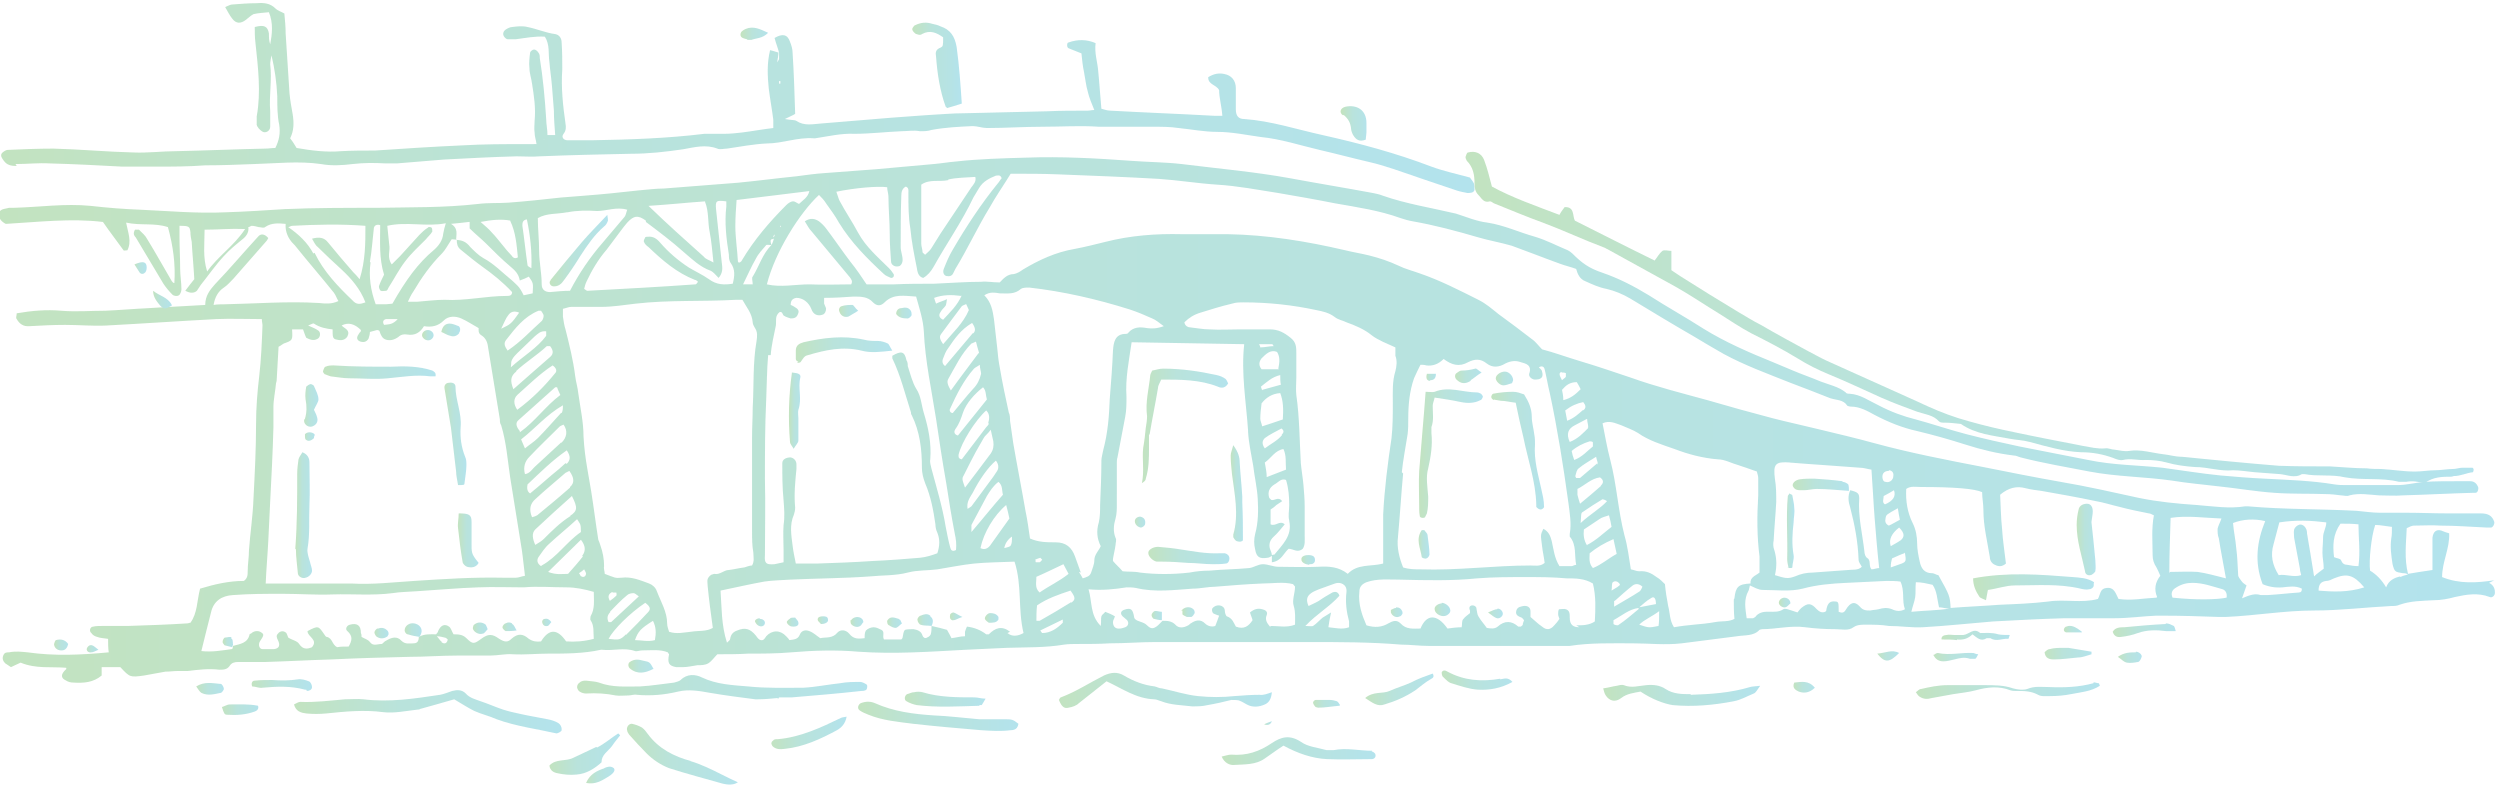 <svg xmlns="http://www.w3.org/2000/svg" xmlns:xlink="http://www.w3.org/1999/xlink" width="388.6" height="122" data-name="レイヤー 1"><defs><linearGradient id="a" x1="36.2" x2="36.2" y1="100.6" y2="100.6" data-name="名称未設定グラデーション 5" gradientUnits="userSpaceOnUse"><stop offset="0" stop-color="#34a02c"/><stop offset=".4" stop-color="#14a088"/><stop offset=".8" stop-color="#09a0a9"/><stop offset="1" stop-color="#00a0c2"/></linearGradient><linearGradient xlink:href="#a" id="b" x1=".2" x2="388.6" y1="65.8" y2="65.8" data-name="名称未設定グラデーション 5"/><linearGradient xlink:href="#a" id="c" x1="180.6" x2="180.7" y1="96.5" y2="96.5" data-name="名称未設定グラデーション 5"/><linearGradient xlink:href="#a" id="d" x1="144.7" x2="144.8" y1="97.3" y2="97.3" data-name="名称未設定グラデーション 5"/><linearGradient xlink:href="#a" id="e" x1="0" x2="229" y1="15" y2="15" data-name="名称未設定グラデーション 5"/><linearGradient xlink:href="#a" id="f" x1="228" x2="384.5" y1="49.3" y2="49.3" data-name="名称未設定グラデーション 5"/><linearGradient xlink:href="#a" id="g" x1="45.7" x2="87.3" y1="110.6" y2="110.6" data-name="名称未設定グラデーション 5"/><linearGradient xlink:href="#a" id="h" x1="89.7" x2="134.9" y1="106.7" y2="106.7" data-name="名称未設定グラデーション 5"/><linearGradient xlink:href="#a" id="i" x1="164.5" x2="197.7" y1="107.3" y2="107.3" data-name="名称未設定グラデーション 5"/><linearGradient xlink:href="#a" id="j" x1="133.5" x2="158.4" y1="111.3" y2="111.3" data-name="名称未設定グラデーション 5"/><linearGradient xlink:href="#a" id="k" x1="141.8" x2="149.4" y1="10.2" y2="10.2" data-name="名称未設定グラデーション 5"/><linearGradient xlink:href="#a" id="l" x1="249.3" x2="273.7" y1="108.1" y2="108.1" data-name="名称未設定グラデーション 5"/><linearGradient xlink:href="#a" id="m" x1="189.9" x2="213.9" y1="116.8" y2="116.8" data-name="名称未設定グラデーション 5"/><linearGradient xlink:href="#a" id="n" x1="97.5" x2="114.8" y1="117.3" y2="117.3" data-name="名称未設定グラデーション 5"/><linearGradient xlink:href="#a" id="o" x1="297.8" x2="326.4" y1="107.4" y2="107.4" data-name="名称未設定グラデーション 5"/><linearGradient xlink:href="#a" id="p" x1="85.4" x2="96.3" y1="117.1" y2="117.1" data-name="名称未設定グラデーション 5"/><linearGradient xlink:href="#a" id="q" x1="140.6" x2="153.2" y1="108.6" y2="108.6" data-name="名称未設定グラデーション 5"/><linearGradient xlink:href="#a" id="r" x1="119.8" x2="131.5" y1="113.9" y2="113.9" data-name="名称未設定グラデーション 5"/><linearGradient xlink:href="#a" id="s" x1="224.1" x2="235.1" y1="105.7" y2="105.7" data-name="名称未設定グラデーション 5"/><linearGradient xlink:href="#a" id="t" x1="212.2" x2="222.9" y1="107.1" y2="107.1" data-name="名称未設定グラデーション 5"/><linearGradient xlink:href="#a" id="u" x1="208.6" x2="212.6" y1="19.2" y2="19.2" data-name="名称未設定グラデーション 5"/><linearGradient xlink:href="#a" id="v" x1="39.1" x2="48.4" y1="106.5" y2="106.5" data-name="名称未設定グラデーション 5"/><linearGradient xlink:href="#a" id="w" x1="328.4" x2="338.1" y1="98" y2="98" data-name="名称未設定グラデーション 5"/><linearGradient xlink:href="#a" id="x" x1="317.8" x2="325.2" y1="101.6" y2="101.6" data-name="名称未設定グラデーション 5"/><linearGradient xlink:href="#a" id="y" x1="301.8" x2="312.4" y1="98.7" y2="98.7" data-name="名称未設定グラデーション 5"/><linearGradient xlink:href="#a" id="z" x1="34.5" x2="40.3" y1="110.3" y2="110.3" data-name="名称未設定グラデーション 5"/><linearGradient xlink:href="#a" id="A" x1="300.5" x2="307.5" y1="102.1" y2="102.1" data-name="名称未設定グラデーション 5"/><linearGradient xlink:href="#a" id="B" x1="30.5" x2="34.8" y1="107" y2="107" data-name="名称未設定グラデーション 5"/><linearGradient xlink:href="#a" id="C" x1="91.1" x2="95.5" y1="120.5" y2="120.5" data-name="名称未設定グラデーション 5"/><linearGradient xlink:href="#a" id="D" x1="97.8" x2="101.6" y1="103.5" y2="103.5" data-name="名称未設定グラデーション 5"/><linearGradient xlink:href="#a" id="E" x1="115.3" x2="119.5" y1="5.3" y2="5.3" data-name="名称未設定グラデーション 5"/><linearGradient xlink:href="#a" id="F" x1="329.2" x2="332.9" y1="102.3" y2="102.3" data-name="名称未設定グラデーション 5"/><linearGradient xlink:href="#a" id="G" x1="204.1" x2="208.3" y1="109.3" y2="109.3" data-name="名称未設定グラデーション 5"/><linearGradient xlink:href="#a" id="H" x1="291.8" x2="295.2" y1="102" y2="102" data-name="名称未設定グラデーション 5"/><linearGradient xlink:href="#a" id="I" x1="278.8" x2="282.1" y1="106.8" y2="106.8" data-name="名称未設定グラデーション 5"/><linearGradient xlink:href="#a" id="J" x1="23.8" x2="26.7" y1="46.6" y2="46.6" data-name="名称未設定グラデーション 5"/><linearGradient xlink:href="#a" id="K" x1="8.5" x2="10.7" y1="100.3" y2="100.3" data-name="名称未設定グラデーション 5"/><linearGradient xlink:href="#a" id="L" x1="20.9" x2="22.7" y1="41.7" y2="41.7" data-name="名称未設定グラデーション 5"/><linearGradient xlink:href="#a" id="M" x1="320.8" x2="323.6" y1="97.8" y2="97.8" data-name="名称未設定グラデーション 5"/><linearGradient xlink:href="#a" id="N" x1="13.5" x2="15.3" y1="100.9" y2="100.9" data-name="名称未設定グラデーション 5"/><linearGradient xlink:href="#a" id="O" x1="196.5" x2="197.7" y1="112.5" y2="112.5" data-name="名称未設定グラデーション 5"/><linearGradient xlink:href="#a" id="P" x1="46" x2="48.5" y1="80.1" y2="80.1" data-name="名称未設定グラデーション 5"/><linearGradient xlink:href="#a" id="Q" x1="50.3" x2="67.8" y1="57.8" y2="57.8" data-name="名称未設定グラデーション 5"/><linearGradient xlink:href="#a" id="R" x1="69.1" x2="72.5" y1="67.5" y2="67.5" data-name="名称未設定グラデーション 5"/><linearGradient xlink:href="#a" id="S" x1="71.2" x2="74.4" y1="84" y2="84" data-name="名称未設定グラデーション 5"/><linearGradient xlink:href="#a" id="T" x1="47.2" x2="49.5" y1="63" y2="63" data-name="名称未設定グラデーション 5"/><linearGradient xlink:href="#a" id="U" x1="68.5" x2="71.6" y1="51.3" y2="51.3" data-name="名称未設定グラデーション 5"/><linearGradient xlink:href="#a" id="V" x1="65.8" x2="67.5" y1="52.1" y2="52.1" data-name="名称未設定グラデーション 5"/><linearGradient xlink:href="#a" id="W" x1="47.3" x2="48.9" y1="67.9" y2="67.9" data-name="名称未設定グラデーション 5"/><linearGradient xlink:href="#a" id="X" x1="177.5" x2="190.9" y1="66.2" y2="66.2" data-name="名称未設定グラデーション 5"/><linearGradient xlink:href="#a" id="Y" x1="178.5" x2="191" y1="86.3" y2="86.3" data-name="名称未設定グラデーション 5"/><linearGradient xlink:href="#a" id="Z" x1="191.3" x2="193.3" y1="76.8" y2="76.8" data-name="名称未設定グラデーション 5"/><linearGradient xlink:href="#a" id="aa" x1="176.4" x2="178.1" y1="81.2" y2="81.2" data-name="名称未設定グラデーション 5"/><linearGradient xlink:href="#a" id="ab" x1="202.3" x2="204.4" y1="86.9" y2="86.9" data-name="名称未設定グラデーション 5"/><linearGradient xlink:href="#a" id="ac" x1="123.5" x2="138.6" y1="54.5" y2="54.5" data-name="名称未設定グラデーション 5"/><linearGradient xlink:href="#a" id="ad" x1="122.7" x2="124.5" y1="63.8" y2="63.8" data-name="名称未設定グラデーション 5"/><linearGradient xlink:href="#a" id="ae" x1="130.5" x2="133.5" y1="48.4" y2="48.4" data-name="名称未設定グラデーション 5"/><linearGradient xlink:href="#a" id="af" x1="139.3" x2="141.7" y1="48.6" y2="48.6" data-name="名称未設定グラデーション 5"/><linearGradient xlink:href="#a" id="ag" x1="220.5" x2="230.3" y1="70.4" y2="70.4" data-name="名称未設定グラデーション 5"/><linearGradient xlink:href="#a" id="ah" x1="231.9" x2="240.1" y1="70.1" y2="70.1" data-name="名称未設定グラデーション 5"/><linearGradient xlink:href="#a" id="ai" x1="220.5" x2="222.1" y1="84.7" y2="84.7" data-name="名称未設定グラデーション 5"/><linearGradient xlink:href="#a" id="aj" x1="226.2" x2="230.3" y1="58.3" y2="58.3" data-name="名称未設定グラデーション 5"/><linearGradient xlink:href="#a" id="ak" x1="232.5" x2="235.3" y1="58.8" y2="58.8" data-name="名称未設定グラデーション 5"/><linearGradient xlink:href="#a" id="al" x1="221.7" x2="223.2" y1="58.5" y2="58.5" data-name="名称未設定グラデーション 5"/><linearGradient xlink:href="#a" id="am" x1="306.7" x2="325.5" y1="91.3" y2="91.3" data-name="名称未設定グラデーション 5"/><linearGradient xlink:href="#a" id="an" x1="322.8" x2="325.8" y1="83.8" y2="83.8" data-name="名称未設定グラデーション 5"/><linearGradient xlink:href="#a" id="ao" x1="62.9" x2="65.5" y1="98" y2="98" data-name="名称未設定グラデーション 5"/><linearGradient xlink:href="#a" id="ap" x1="65.2" x2="65.2" y1="99.1" y2="99.1" data-name="名称未設定グラデーション 5"/><linearGradient xlink:href="#a" id="aq" x1="73.5" x2="75.8" y1="97.6" y2="97.6" data-name="名称未設定グラデーション 5"/><linearGradient xlink:href="#a" id="ar" x1="58.2" x2="60.4" y1="98.4" y2="98.4" data-name="名称未設定グラデーション 5"/><linearGradient xlink:href="#a" id="as" x1="78.1" x2="80.3" y1="97.4" y2="97.4" data-name="名称未設定グラデーション 5"/><linearGradient xlink:href="#a" id="at" x1="34.7" x2="36.3" y1="99.8" y2="99.8" data-name="名称未設定グラデーション 5"/><linearGradient xlink:href="#a" id="au" x1="36.2" y1="100.6" y2="100.6" data-name="名称未設定グラデーション 5"/><linearGradient xlink:href="#a" id="av" x1="84.2" x2="85.6" y1="96.7" y2="96.7" data-name="名称未設定グラデーション 5"/><linearGradient xlink:href="#a" id="aw" x1="142.6" x2="145" y1="96.3" y2="96.3" data-name="名称未設定グラデーション 5"/><linearGradient xlink:href="#a" id="ax" x1="137.9" x2="140.1" y1="96.8" y2="96.8" data-name="名称未設定グラデーション 5"/><linearGradient xlink:href="#a" id="ay" x1="153.1" x2="155.2" y1="96" y2="96" data-name="名称未設定グラデーション 5"/><linearGradient xlink:href="#a" id="az" x1="132.2" x2="134.2" y1="96.7" y2="96.7" data-name="名称未設定グラデーション 5"/><linearGradient xlink:href="#a" id="aA" x1="122.3" x2="124.2" y1="96.7" y2="96.7" data-name="名称未設定グラデーション 5"/><linearGradient xlink:href="#a" id="aB" x1="147.7" x2="149.7" y1="95.8" y2="95.8" data-name="名称未設定グラデーション 5"/><linearGradient xlink:href="#a" id="aC" x1="127.2" x2="128.8" y1="96.4" y2="96.4" data-name="名称未設定グラデーション 5"/><linearGradient xlink:href="#a" id="aD" x1="117.4" x2="118.9" y1="96.7" y2="96.7" data-name="名称未設定グラデーション 5"/><linearGradient xlink:href="#a" id="aE" x1="223" x2="225.4" y1="94.8" y2="94.8" data-name="名称未設定グラデーション 5"/><linearGradient xlink:href="#a" id="aF" x1="231.2" x2="233.5" y1="95.4" y2="95.4" data-name="名称未設定グラデーション 5"/><linearGradient xlink:href="#a" id="aG" x1="216.1" x2="218" y1="95.2" y2="95.2" data-name="名称未設定グラデーション 5"/><linearGradient xlink:href="#a" id="aH" x1="277.6" x2="278.8" y1="82.5" y2="82.5" data-name="名称未設定グラデーション 5"/><linearGradient xlink:href="#a" id="aI" x1="287.4" x2="287.5" y1="76.2" y2="76.2" data-name="名称未設定グラデーション 5"/><linearGradient xlink:href="#a" id="aJ" x1="278.6" x2="287.4" y1="75.3" y2="75.3" data-name="名称未設定グラデーション 5"/><linearGradient xlink:href="#a" id="aK" x1="183.8" x2="185.9" y1="95.1" y2="95.1" data-name="名称未設定グラデーション 5"/><linearGradient xlink:href="#a" id="aL" x1="180.6" x2="180.7" y1="96.5" y2="96.5" data-name="名称未設定グラデーション 5"/><linearGradient xlink:href="#a" id="aM" x1="179" x2="180.7" y1="95.8" y2="95.8" data-name="名称未設定グラデーション 5"/><linearGradient xlink:href="#a" id="aN" x1="85.4" x2="94.6" y1="39" y2="39" data-name="名称未設定グラデーション 5"/><linearGradient xlink:href="#a" id="aO" x1="276.6" x2="278.4" y1="93.7" y2="93.7" data-name="名称未設定グラデーション 5"/></defs><g style="opacity:.3"><path d="M36.2 100.6Z" style="fill:url(#a);stroke-width:0"/><path d="M387.7 90.2c-2.7.4-5.4.6-8.1-.5 0-2.4 1.2-4.4 1.1-6.8-.4-.1-.6-.2-.9-.3-1-.5-1.6 0-1.7 1v5c-1.4.2-2.6.4-3.8.6-.6-2.4-.3-4.7-.2-7.1.4-.2.8-.4 1.1-.4 1.4 0 2.8-.1 4.2 0 2.4 0 4.7.2 7.1.3h.7c.3 0 .6-.6.5-.9-.3-.9-.9-1.3-2.1-1.3h-5.3c-2.1 0-4.1-.1-6.2-.1h-4.2c-1.2 0-2.4-.2-3.6-.3-5.6-.3-11.3-.2-16.9-.7h-.4c-2.5.4-5 0-7.5-.2-3-.2-6.1-.5-9-1.1-4.1-.9-8.1-1.8-12.2-2.5-4-.7-8-1.5-12-2.3-5.7-1.1-11.4-2.2-16.9-3.7-2.9-.8-5.9-1.5-8.8-2.2-2.4-.6-4.8-1.1-7.1-1.7-3.4-.9-6.7-1.8-10.1-2.8-4-1.1-8-2.1-11.9-3.5-2.7-.9-5.3-1.8-8-2.6-2-.6-3.9-1.3-5.8-1.8-.6-.6-1-1.2-1.6-1.6-1.7-1.3-3.4-2.6-5.2-3.9-1-.8-1.9-1.6-3.1-2.2-3-1.5-5.9-3-9.1-4.1-1.1-.4-2.3-.7-3.3-1.2-1.5-.7-3-1.2-4.6-1.6-1.2-.3-2.5-.5-3.7-.8-6-1.4-12.1-2.4-18.3-2.5h-7.1c-4-.1-8 .2-11.9 1.2-1.6.4-3.2.8-4.8 1.1-2.9.5-5.5 1.7-8 3.2-.4.3-.9.6-1.4.7-1.1 0-1.7.8-2.2 1.3-1.1 0-2-.2-2.9-.1-2.4 0-4.9.2-7.3.3-2.1 0-4.1 0-6.2.1h-4.3c-.8-1.2-1.6-2.4-2.5-3.5-1.3-1.7-2.5-3.5-3.8-5.2-.3-.4-.7-.8-1.1-1.1-.6-.4-1.3-.6-2.2 0 .4.6.6 1.1 1 1.5l6 7.2c.2.3.5.6.2 1.1-2.1 0-4.3.1-6.5 0-2.2 0-4.4.5-6.6 0 1.3-5.1 5.1-11.1 8.1-13.9.4.4.8.8 1.1 1.3.7 1 1.4 1.9 2 3 1.9 3.1 4.4 5.6 7 8 .3.3.7.4 1.1.6 0 0 .3 0 .4-.2 0 0 .1-.3 0-.4-.2-.3-.4-.6-.7-.9-1.7-1.7-3.6-3.3-4.8-5.5-.9-1.7-2-3.3-2.9-5-.2-.4-.3-.9-.5-1.4 2.9-.6 6.4-.9 7.9-.7 0 .5.2 1 .2 1.5 0 1.9.2 3.9.2 5.8 0 1.4.1 2.8.2 4.2 0 .6.6.9 1.1.8.4 0 .7-.5.7-1 0-.7-.3-1.3-.3-2 0-2.7 0-5.3.1-8 0-.5.1-1.1.7-1.4.5.2.4.6.4 1 0 1.9 0 3.7.3 5.5.2 2.1.6 4.1 1 6.1.1.6.2 1.4 1 1.6.7-.4 1.2-1 1.6-1.7 2-3.6 4.4-7 6.2-10.8l.9-1.5c.6-1 1.6-1.5 2.6-1.9.3 0 .7-.2.9.4-.2.2-.4.6-.6.8-2.6 3.2-4.9 6.7-7 10.3-.6 1-1 2-1.4 3-.2.5 0 1 .4 1.1.5.1.9 0 1.1-.5l.3-.6c1.9-3.1 3.4-6.4 5.3-9.5 1-1.8 2.2-3.5 3.3-5.3 2.5 0 5 0 7.4.1 5.2.2 10.4.4 15.6.7 3 .2 6 .7 9.1.9 3.2.2 6.3.8 9.5 1.3 2.9.5 5.8 1 8.8 1.6 3.4.6 6.9 1.1 10.2 2.3.6.2 1.3.4 1.9.5 3.4.6 6.8 1.5 10.2 2.5 1.7.5 3.5.8 5.2 1.3 2.5.9 5 1.9 7.5 2.8.8.3 1.7.5 2.5.8.2.8.6 1.6 1.4 1.9 1.1.5 2.2 1 3.3 1.2 1.3.3 2.5.8 3.7 1.5 3.3 2 6.6 4 9.9 5.9 1.5.9 3 1.8 4.6 2.7 3.3 1.8 6.9 3.1 10.4 4.5 2.1.8 4.2 1.6 6.2 2.4.9.3 2 .2 2.6 1.1 0 .1.4.2.6.2 1.4 0 2.6.7 3.7 1.3 2.1 1.1 4.3 2 6.6 2.5 2.5.6 5 1.3 7.5 2.1s5 1.4 7.5 1.7c.4 0 .7.2 1.1.3 3.5.9 7.1 1.5 10.7 2.2 4.2.8 8.6.8 12.8 1.4 2.4.4 4.8.6 7.3.9 2.9.3 5.7.8 8.6 1 2.7.2 5.3.1 8 .2.8 0 1.6.1 2.4.2.4 0 .9.2 1.3 0 1.5-.4 3.1-.1 4.6 0 1.2 0 2.5.1 3.7 0 3.6-.1 7.2-.3 10.9-.4h.4c.3 0 .5-.5.4-.9-.2-.5-.6-.9-1.2-.9h-2.2c-1.6 0-3.3 0-4.9.1-1.4.1-2.8.5-4.2.5h-8c-.6 0-1.2 0-1.8-.1-3.6-.6-7.2-.7-10.9-.9-2.3-.1-4.6-.3-6.9-.5-3-.3-6-.8-9-1.2-3.8-.4-7.7-.4-11.5-1.2-3.6-.7-7.1-1.4-10.7-2.1-2.8-.6-5.5-1.2-8.2-1.9-2.7-.7-5.3-1.6-7.9-2.3-2-.5-3.9-1.2-5.8-2.2-1.5-.7-2.8-1.7-4.5-1.8-.2 0-.5 0-.6-.2-1.1-.9-2.6-1.2-3.9-1.7-1.4-.6-2.9-1.1-4.3-1.7-1-.4-2.1-.9-3.1-1.3-3.7-1.5-7.4-3.1-10.8-5.2-2.8-1.8-5.7-3.4-8.5-5.2-2.3-1.4-4.6-2.6-7.2-3.5-2.1-.7-3.2-1.5-4.7-3-.2-.2-.5-.4-.7-.5-1.7-.7-3.4-1.6-5.1-2.1-2.5-.7-4.8-1.8-7.4-2.2-1.7-.2-3.3-.9-4.9-1.4-3.8-.9-7.7-1.5-11.4-2.8-.5-.2-1-.3-1.5-.4-4.3-.8-8.6-1.5-12.9-2.3-5.5-1-11.2-1.5-16.8-2.2-2.6-.3-5.2-.3-7.8-.5-5.5-.4-10.9-.7-16.4-.5-3.6.1-7.3.2-10.9.6-1.2.1-2.3.3-3.5.4-3 .3-5.9.5-8.9.8-2.7.2-5.3.4-8 .6-1.5.1-2.9.3-4.4.5-3 .3-6 .7-9.1 1-3.8.3-7.7.6-11.5.9-1.3 0-2.7.2-4 .3-2.7.3-5.5.6-8.2.8-1.3.1-2.5.2-3.8.3-2.7.3-5.5.6-8.2.8-1.5.1-3.1 0-4.7.2-5.2.6-10.5.5-15.8.6-4.7 0-9.5 0-14.2.2-3.1.2-6.2.4-9.3.5-4.4.2-8.7-.2-13.1-.4-2.6-.1-5.2-.3-7.8-.6-4-.4-8 .2-12 .3h-.7c-.6.2-1.5.1-1.6 1 0 .7.5 1.2 1.1 1.5 5.1-.3 10.2-.9 15.1-.3 1.1 1.6 2.2 3 3.2 4.4 0 .1.4 0 .6 0 .7-1.4.1-2.7-.2-4.3 2.3.5 4.4 0 6.5.7.8 2.9 1.2 5.8 1 8.7-.2 0-.3-.2-.4-.3-1.3-2.2-2.5-4.4-3.8-6.5-.3-.6-.8-1-1.3-1.5H21c-.1.1-.2.4-.2.6 0 .2.1.4.3.6 1.4 2.4 2.9 4.8 4.3 7.2.4.6.9 1.2 1.4 1.7.2.2.7.3 1 .1.2-.1.4-.6.4-.9 0-1.1-.2-2.2-.2-3.3 0-1.6-.1-3.3-.1-4.9v-1.7c1.5 0 1.6.1 1.7 1 0 .5.1 1 .2 1.5.1 1.9.3 3.8.4 5.8-.4.5-.9 1.1-1.4 1.8.4.2.7.3 1 .3.3 0 .6-.1.8-.3l.6-.9c1.2-1.5 2.3-3.1 3.6-4.5.9-1 1.9-1.8 3-2.7.6-.5.9-1.1.8-1.8.2 0 .4-.2.5-.2.4 0 .7.1 1.1.2.3 0 .8.2 1 0 1-.7 2.1-.6 3.2-.5-.1 1.2.4 2.3 1.2 3.1l.2.2c2 2.5 4.1 4.9 6.1 7.4.3.4.4.8.7 1.3-1.1.5-2 .4-3 .3-4.9-.3-9.8.1-14.7.2-.6 0-1.1 0-1.7.1.2-1.2.7-2.1 1.6-2.7.6-.4 1-.9 1.5-1.4 1.7-1.9 3.3-3.8 5-5.7.2-.2.3-.4.4-.6-.6-.7-1.2-.7-1.6-.2-2.3 2.5-4.4 5-6.7 7.4-.8.9-1.5 1.8-1.5 3.2-3 .2-5.9.3-8.8.5-2.2.1-4.4.3-6.7.4-2.3 0-4.6.2-6.9 0-2.3-.2-4.6 0-6.9.4 0 .4-.2.7 0 .9.4.7 1 1.2 2 1.1 1.8-.1 3.7-.2 5.5-.2 2.1 0 4.3.2 6.4.1 5.7-.3 11.4-.7 17.1-1 2.3-.1 4.7 0 7.1 0 0 .4.1.7.1 1-.1 2.6-.2 5.2-.5 7.8-.3 2.5-.5 5-.5 7.5 0 3.9-.2 7.7-.4 11.6-.1 2.7-.5 5.3-.7 8 0 1.1-.2 2.2-.2 3.3 0 .5 0 1.1-.6 1.5-2.3 0-4.5.5-6.8 1.2-.5 1.9-.4 3.8-1.5 5.3-.2 0-.3.1-.5.1-3.1.2-6.2.3-9.3.4h-4c-.4 0-.9 0-1.3.1-.5 0-.7.7-.3 1 .2.3.5.5.9.6.5.2 1.1.2 1.7.3 0 .8 0 1.4.1 2.1-4.3.4-8.4.6-12.6 0-1-.1-1.9-.2-2.9 0-.4 0-.7 0-.9.5-.2.5 0 .9.3 1.2l.9.6c.6-.3 1.1-.5 1.5-.7 2.4 1 4.8.6 7.1.8v.2c-.9.8-.9 1.4 0 1.8.3.2.7.3 1.1.3 1.6.1 3.1 0 4.4-1.1v-1.3h2.9c1.5 1.6 1.5 1.6 3.7 1.3l3.3-.6c.7 0 1.3-.1 2-.1h1.5c1.6-.2 3.2-.4 4.9-.2.6 0 1.2 0 1.6-.6.3-.5.8-.6 1.3-.6h4.2c3.5-.1 6.9-.3 10.4-.4 4-.2 8-.3 12-.4 2.5 0 5-.2 7.5-.2h5.1c1.2 0 2.4-.3 3.5-.2 1.9.1 3.7-.1 5.5-.1 2.7 0 5.5 0 8.2-.6h.2c1.7.2 3.4-.4 5.1.2.3.1.7-.1 1.1-.1 1.4 0 2.8-.2 4 .3.1.2.2.3.2.3-.3 1.4 0 1.8 1.1 2h1.1c.7 0 1.5-.2 2.2-.3.6 0 1.2 0 1.7-.3s.9-.9 1.4-1.4c1.6 0 3.2 0 4.8-.1 2.2 0 4.4 0 6.7-.2 3.5-.3 7-.4 10.4-.1 5.6.4 11.1 0 16.7-.3 2.1-.1 4.3-.2 6.4-.3 3-.1 5.9 0 8.9-.5.7-.1 1.5-.1 2.2-.1 1.6 0 3.3 0 4.9-.1 2.4 0 4.7-.2 7.1-.2h23.8c4.8 0 9.6 0 14.4.4 1.4 0 2.8.2 4.2.2h22c3.2-.5 6.5-.4 9.8-.4 2.5 0 5 .3 7.6 0 2.9-.4 5.7-.7 8.6-1.1 1.2-.2 2.6 0 3.5-1 0 0 .3-.1.4-.1 2.2 0 4.4-.6 6.7-.3 1.5.2 3.1.3 4.7.3 1 0 2 .3 2.8-.3.6-.4 1.2-.4 1.9-.4 1.2 0 2.4 0 3.6.2 1.8 0 3.6.3 5.3.2 3.6-.2 7.2-.6 10.9-.9 3.7-.2 7.4-.4 11.1-.5h7.8c2.1 0 4.3-.3 6.4-.4h1.1c2.9 0 5.8.1 8.7.2h1.1c4.6-.2 9.1-1 13.7-1 4 0 8-.5 12-.7.4 0 .9 0 1.3-.2 1.7-.6 3.5-.6 5.3-.7 1.1 0 2.2-.2 3.3-.5 1.8-.4 3.6-.7 5.4 0 .4.2.9-.3.8-.8 0-.6-.3-1.1-.9-1.4ZM147.4 27.9c1.3-.3 2.8-.3 4.2-.4.2.7-.3 1.2-.6 1.6l-4.8 7.2-1.5 2.4c-.2.3-.6.6-.9.9-.2-.2-.4-.3-.4-.4 0-.4-.2-.9-.2-1.3v-9.2c1.3-.9 2.8-.4 4.2-.7ZM32.2 42.2c-.7-2.2-.4-4.3-.4-6.5 2.2 0 4.1-.2 6.3-.1-1.7 2.6-4.2 4.2-5.9 6.6ZM295.4 84c-.4.3-1 .6-1.5.9q-.5-1.5 1.3-2.9c.9.9.9 1.5.1 2.1Zm.7 1.9c.2 1.3.2 1.4-.5 1.7-.5.2-.9.3-1.7.6 0-.7.1-1 .2-1.4.7-.3 1.3-.6 1.9-.8Zm-.8-5.1c-.6.3-1.2.7-1.7.9-.6-.3-.6-.7-.5-1.2.1-.5.1-.5 1.9-1.5.1.7.2 1.2.3 1.7Zm-2.3-2.4c-.5-.3-.2-.8-.2-1.3.6-.3 1.1-.6 1.6-.9q.5 1.4-1.4 2.2Zm.6-5.3c.4 0 .8.3.7.9 0 .6-.6 1.1-1.2.9-.4 0-.5-.5-.5-.8 0-.6.4-.9 1-.9Zm-15.4-1.2c3.6.3 7.2.5 10.9.8.6 0 1.1.2 1.8.3.2 2.6.3 5.1.5 7.6s.4 5 .7 7.7c-.4 0-.8.2-1.2.2-.5-.6 0-1.4-.7-1.8-.2-.1-.4-.6-.4-1-.3-2.7-1-5.4-.8-8.2 0-.8-.2-1-1.4-1.3-.4.9-.3 1.8 0 2.7.7 2.7 1.2 5.3 1.3 8.1 0 .4.3.7.5 1.1-.6.6-1.4.4-2.1.5-1.8.1-3.7.3-5.5.4-1 0-1.9.2-2.8.6-1.1.4-1.5.3-3.1-.2.3-1.3.3-2.6-.1-3.9-.2-.5-.2-1-.1-1.5.1-2 .3-4 .4-6 0-1.2 0-2.4-.2-3.5-.3-2.4 0-2.8 2.5-2.6Zm-31.5 12.9c-.5-.8-.6-1.6-.5-2.5.8-.5 1.6-1.1 2.4-1.6.4-.3.9-.4 1.5-.6.2.7.3 1.2.4 1.8-1.3 1-2.4 2.1-3.8 2.8Zm4.1-1c.2.8.3 1.5.5 2.3-1.3.7-2.4 1.7-3.7 2.2-.7-.8-.5-1.6-.5-2.3 1.1-.9 2.3-1.6 3.7-2.2Zm-5.1-2.6c.1-.9 0-1.5.3-1.6 1-.7 2.1-1.4 3.1-2 .1 0 .4.1.7.3-1.1 1.2-2.6 2-4.1 3.4Zm3.2-5.7c-1 .9-2.1 1.8-3.3 2.8-.2-.6-.3-1-.4-1.4V76c1.2-.6 2.1-1.6 3.5-1.8.6.4.6.9.1 1.3Zm-.6-3.5c-.9.8-1.8 1.5-2.7 2.3h-.6s-.2-.3-.1-.4c.1-.4.2-.9.5-1.1.7-.6 1.6-1.1 2.7-1.8.1.6.4 1.1.2 1.2Zm-.7-3.2v.6c-.9.7-1.6 1.6-2.9 2.1-.2-.5-.3-.9-.4-1.4.8-.7 1.8-1.2 2.8-1.5.1 0 .5 0 .5.2Zm-.7-2.3c-.8.8-1.6 1.7-2.9 2.2-.6-1.3-.2-2.1.8-2.6.6-.3 1.1-.6 1.9-1 0 .6.3 1.2.1 1.4Zm-.8-2.8c-.7.6-1.4 1.3-2.5 1.7-.1-.6-.2-1.1-.3-1.6.9-.7 1.8-1.1 2.8-1.3.4.5.5.9 0 1.3Zm-.4-3.2c-.8.8-1.5 1.4-2.7 1.7 0-.7-.1-1.1-.2-1.6.6-.7 1.2-1.2 2.3-1.2.2.3.4.7.6 1.1Zm-3-2.6c.2 0 .5 0 .7.1v.5c0 .2-.3.3-.6.6-.5-.9-.5-1.2 0-1.3Zm-24.8 15.5c.2-2 .6-3.9.9-5.9.1-.8.1-1.6.1-2.4 0-2.2.2-4.3.9-6.3.3-.7.6-1.3 1-2.1.3 0 .6 0 .9.1q1.5.2 2.7-1c1.2.9 2.4 1.3 3.8.5 1-.5 1.9-.6 2.9.2.9.7 1.9.6 2.9 0 .8-.4 1.6-.5 2.4-.2.7.2 1.8.4 1.3 1.8-.1.4.3.8.8.9.5 0 .9 0 1.2-.4.1-.2.1-.6 0-.8 0-.3-.3-.5-.5-.7.5-.3.8-.1.9.3.3 1.2.5 2.5.8 3.7 1.2 5.6 2.1 11.3 2.9 17.1.2 1.6.5 3.2.2 4.8v.4c1.1 1.3.7 2.9 1 4.4-.3 0-.5.2-.7.2h-1.9c-.8-1.3-.9-2.6-1.2-3.9-.2-.8-.5-1.5-1.3-1.9-.5 1-.4 1-.2 2.7.1.9.3 1.7.4 2.6-.7.6-1.5.4-2.2.4-5.7 0-11.4.8-17.1.6-.9 0-1.8 0-2.7-.3-.6-1.5-1-3.1-.8-4.7.3-3.3.5-6.6.8-9.9ZM194 67.1c.1 1.8.5 3.5.8 5.3.2 1.7.6 3.4.7 5.1.1 1.8.1 3.7-.4 5.5-.2.8-.2 1.6 0 2.4.2 1.2.7 1.5 1.9 1.3.3 0 .5-.2.7-.3v1c1.5-.2 1.8-1.4 2.6-2.1.7 0 1.4.7 2.2 0 .4-.6.3-1.3.3-2.1v-4.4c0-1.2-.1-2.4-.2-3.5s-.3-2.2-.4-3.3c-.2-3.5-.2-7.1-.7-10.6-.1-.9 0-1.8 0-2.7v-3.8c0-.9 0-1.7-.9-2.4-1-.8-1.9-1.3-3.2-1.3h-4.7c-1.6 0-3.1.1-4.7 0-1 0-1.9-.2-2.9-.3-.4 0-.9-.2-1-.8.7-.7 1.5-1.2 2.5-1.5 1.6-.5 3.2-1 4.9-1.4.6-.2 1.2-.2 1.8-.2 3.8 0 7.6.4 11.3 1.2 1 .2 2 .4 2.9 1.1.5.4 1.2.5 1.8.8 1.4.5 2.8 1.1 3.9 2 .5.4 1.1.7 1.7 1 .7.3 1.3.6 2 .9v1.3c.3.8.2 1.6 0 2.4-.5 1.6-.4 3.2-.4 4.9 0 1.8 0 3.7-.2 5.5-.6 4-1.1 7.9-1.3 11.9v7.6c-1.9.5-4 0-5.5 1.6-1.4-1.1-2.9-1.2-4.6-1.1-2.1.1-4.2 0-6.2 0-.8 0-1.6-.4-2.4-.4-.7 0-1.4.5-2.1.6-2.1.2-4.1.2-6.2.4-1 0-2.1.1-3.1.3-2.6.3-5.2.3-7.7 0-.9-.2-1.9-.1-2.7-.2-.5-.6-1-1-1.5-1.6v-.3c.1-.7.3-1.4.4-2.2 0-.3.2-.8 0-1.1-.4-1-.3-2 0-3 .2-.7.2-1.5.2-2.2V72c0-.3 0-.6.1-.9l1.2-6.3c.2-1 .2-2.1.2-3.1-.2-2.9.4-5.7.8-8.5 5.9.1 11.6.2 17.5.3-.5 4.5.3 9 .6 13.4Zm6.4 13.9c.5 2.3-1.1 3.7-2.3 5.2 0 0-.2 0-.4.1 0-.3-.2-.7-.3-1-.2-.7 0-1.3.5-1.8.7-.6 1.2-1.3 1.8-2-.8-.7-1.4.4-2.2 0v-2.3c.3-.2.6-.4.9-.7l.9-.6c-.6-.8-1.2 0-1.7-.2l-.3-.3c-.3-.9 0-1.6.8-2.1.6-.3 1-1 1.8-.7.4 1.3.5 2.6.5 3.9 0 .8-.2 1.7 0 2.4Zm-3.5-6.8c0-.9-.2-1.6-.3-2.3 1-.7 1.6-1.9 2.9-2.1.5 1.1.3 2.1.4 3.2-1.1.4-2 .8-3.1 1.2Zm2.4-6.6c-.7.9-1.8 1.4-2.7 2.1-.5-.7-.4-1.2 0-1.6.8-.6 1.7-1 2.6-1.5.5.4.3.7 0 1Zm-3.1-1.3c-.1-.5-.3-.9-.3-1.2 0-.8.1-1.6.2-2.4.7-.9 1.6-1.5 2.9-1.6.5 1.3.5 2.6.4 4.1-1.1.4-2.1.7-3.3 1.1Zm0-5.6c-.1-.3-.2-.5-.2-.6.9-.7 1.7-1.5 3-1.8 0 .6 0 1 .1 1.5-1 .3-1.9.5-2.9.8Zm2.6-3.3h-2.7c-.5-.6-.4-1.2 0-1.7.7-.7 1.4-1.4 2.4-1 .5.8.4 1.6.2 2.6Zm-2.9-3.4s0-.2-.2-.5h2.1s0 .1.2.3c-.7 0-1.4.2-2.1.2Zm-42 30.8c-.4.5-.9.7-1.5.4.5-2.4 2.1-5.1 4-6.7.2.8.4 1.5.5 2.1l-3 4.2Zm3.4-1.3c0 .5 0 1-.2 1.3-.1.2-.6.3-1 .4q.2-1.1 1.2-1.8Zm-6.3-.8v-1.1l2.4-4.5c.5-.8 1-1.6 1.8-2.2.7.6.5 1.3.7 2-1.6 1.8-3.1 3.7-4.9 5.8Zm4-9.5-.6.9c-1.1 1.5-2.3 3.1-3.4 4.6-.1.1-.3.2-.6.4-.2-1.1.4-1.8.8-2.5 1-2 2.4-4 3.6-5 .4.5.5 1.1.2 1.6Zm-1-2.7c-1.3 1.7-2.6 3.5-4 5.3-.5-1.4-.5-1.4-.1-2.1.6-1.2 1.2-2.4 1.8-3.5l1.2-2.1c.2-.4.6-.6 1.1-1.3.2.9.3 1.3.4 1.8.1.7 0 1.3-.4 1.9Zm-.3-4.7c0 .2-.2.4-.4.6-1.3 1.7-2.6 3.4-3.8 5-.6-.1-.5-.5-.5-.7.4-1.9 2.7-5.5 4.3-6.9.6.6.5 1.3.3 2Zm-4.8 1.9c-.7-.2-.6-.7-.4-1 .6-.8.9-1.7 1.2-2.6.5-1.4 1.7-2.8 3.1-3.9.5.5.4 1.2.6 1.9-1.5 1.9-3 3.7-4.5 5.6Zm3.6-9.6c-.2.9-.6 1.7-1.2 2.3-1.1 1.2-2.1 2.5-3.2 3.8-.4 0-.6-.4-.4-.7 1-2.2 2.1-4.4 3.7-6.2.2-.2.5-.3.9-.6 0 .6.2 1 .2 1.4Zm-.4-3.2c-1.4 1.9-2.8 3.7-4.3 5.8-.4-.7-.7-1.3-.4-1.8 1.1-1.9 2-3.9 3.6-5.5 0 0 .3-.1.7-.3.2.7.3 1.2.5 1.8Zm-.9-3.1c-1.4 1.7-2.9 3.4-4.3 5.1-.4-.3-.5-.7-.3-1.2s.4-1.1.8-1.6c1-1.5 2-2.9 3.7-3.9.5.7.6 1.2.2 1.6Zm-1-4.5c.2.4.3.7.4.9-.9 2.1-2.5 3.5-4 5.3-.4-.6-.7-1.1-.3-1.6 1-1.4 2.1-2.8 3.2-4.3.1-.1.4-.2.6-.3Zm-.7-1.4c-.7 1.6-1.8 2.6-2.9 3.8-.7-.3-.7-.8-.4-1.2.2-.4.6-.7.8-1 .1-.2.1-.5.2-1-.6.3-1.1.4-1.7.7-.1-.3-.2-.5-.3-.9 1.4-.5 2.7-.5 4.2-.3Zm-29.7 9.3c.1-1.5.5-3.1.8-4.6.1-.7-.2-1.5.6-2.1.5-.1.4.5.7.6.3.2.7.3 1 .4.5 0 .9-.1 1.1-.6.2-.4.2-.7-.2-1-.3-.2-.6-.4-.9-.5 0-.7.3-1 .9-1.1 1 0 1.9.7 2.3 1.7.3.9 1 1.2 1.8.9.3-.1.5-.5.5-.9 0-.2-.2-.5-.3-.8v-.9c1.7 0 3.2-.1 4.6-.2 1.1 0 2.2 0 3 .9.6.6 1.2.6 1.8 0 1.4-1.4 3.1-1 4.9-.9.5 1.8 1.1 3.6 1.2 5.4.2 4.6 1.2 9.1 1.9 13.6.5 3.4 1 6.7 1.6 10.1.4 2.6.8 5.1 1.3 7.7.2.9.3 1.7.2 2.6-.6.3-.8 0-.9-.4-.3-1.1-.5-2.2-.7-3.2-.5-3.1-1.4-6-2.2-9-.1-.5-.3-1-.2-1.5.2-2.5-.3-4.9-1-7.2-.4-1.3-.4-2.6-1.2-3.8-.6-1-.9-2.3-1.3-3.5 0-.3 0-.6-.2-.9-.3-1.4-.8-1.5-2.2-.7v.4c1.3 2.7 2 5.6 2.9 8.4 0 .1 0 .3.1.4 1.3 2.6 1.6 5.4 1.6 8.2 0 .8.2 1.6.5 2.4.9 2.1 1.3 4.3 1.6 6.4 0 .4.1.9.3 1.3.4 1 .4 2 0 3.2-.8.3-1.7.6-2.7.7-2.4.2-4.9.4-7.3.5-2.9.2-5.8.3-8.7.4h-3.3c-.2-1-.4-1.9-.5-2.8-.2-1.6-.5-3.2.2-4.8.1-.3.2-.7.2-1.1-.2-2 0-4 .2-6v-.7c0-.6-.4-1-.9-1.1-.7 0-1.3.3-1.3.9 0 1.9 0 3.8.2 5.8.1 1.3.2 2.5 0 3.8-.1 1.3 0 2.7 0 4v1.8c-.5.1-.9.2-1.4.3-1.3.1-1.6-.1-1.5-1.4 0-3.9.1-7.9 0-11.8 0-4.1 0-8.3.2-12.4.1-2.3.1-4.6.3-6.9Zm-2.7-11h-1.6c.7-1.4 1.3-2.8 2-4 .4-.8 1-1.4 1.6-2.1.1-.1.5 0 .8 0-1.4 1.4-1.9 3.3-2.9 4.9-.2.2 0 .7 0 1.2Zm3.2-7.1c-.1.3-.2.7-.4 1-.2-.8-.2-.9.4-1Zm0-.1s-.1-.2-.1-.3c0 0 .2-.2.2-.3v.2c0 .1-.1.2-.2.4Zm1.1-1.7h-.1v-.2h.1v.2Zm-7-4.2c3.9-.5 7.6-.9 11.4-1.4-.2 1-1 1.4-1.6 2-.3-.1-.6-.4-.9-.4-.4 0-.8.3-1.1.6-2.6 2.6-5 5.4-6.9 8.6 0 .1-.2.2-.3.3h-.2s-.1-.1-.1-.2c-.1-1.8-.4-3.7-.4-5.5 0-1.3.1-2.6.2-4.1Zm-4.8.3c.6 1.5.4 3.1.7 4.6.3 1.5.4 3 .6 4.8-.7-.4-1.2-.5-1.5-.9-2.8-2.5-5.6-5-8.6-7.9 3.2-.2 5.9-.5 8.8-.7Zm-9.2 3.1c2 1.5 4 3 5.9 4.7 1.3 1.1 2.5 2.3 4.2 2.9.4.2.7.6 1.2 1.1.7-.8.6-1.6.5-2.3l-.9-8.4c-.1-1.3 0-1.4 1.6-1.2v.8c-.3 2.5 0 5 .4 7.5 0 .4 0 .9.3 1.3.7 1 .6 2 .3 3.2-1.3.2-2.5.2-3.7-.7-1-.7-2.1-1.2-3.1-1.8-1.7-1.1-3.2-2.4-4.5-3.9-.5-.6-1.1-1-1.9-.9-.1 0-.4 0-.4.1-.1.2-.3.5-.2.7.1.3.4.6.7.8 2.2 2.1 4.4 4 7.2 5.1.2 0 .4.2.5.3-.2.3-.3.4-.4.4-5.6.4-11.2.7-16.8 1-.1 0-.2-.1-.5-.3.1-.4.2-.8.4-1.2.8-1.7 1.8-3.4 3.1-4.9.4-.5.8-1.1 1.2-1.6.7-.9 1.3-1.8 2-2.6 1-1.1 1.7-1.2 2.9-.3ZM88.2 33c1.5-.3 3.1-.3 4.6-.2 1.5 0 3-.7 4.7-.2-.2.5-.2.9-.5 1.2l-3.3 3.9c-2 2.3-3.7 4.8-5.1 7.5-1 0-2 .1-3.1.2-.8 0-1.3-.4-1.3-1.2 0-1.8-.4-3.5-.4-5.2 0-1.7-.2-3.4-.2-5.1 1.4-.8 3-.6 4.5-.9Zm2.4 53.5c-.7.9-1.5 1.8-2.3 2.7-.9 0-1.8.2-3.1-.3 1.8-1.8 3.4-3.3 5.1-5 .7.9.8 1.7.2 2.5Zm.5 2.6c0 .5-.4.7-.7.5-.2 0-.2-.3-.4-.5.3-.2.6-.4.8-.6.1.2.3.5.3.7Zm-7-1.1c-.6-.4-.7-.9-.4-1.4.5-.7 1-1.5 1.7-2.1 1.4-1.3 2.9-2.5 4.3-3.8.5.8.6.7.6 2-2.2 1.5-3.7 3.9-6.1 5.2Zm4.6-7.8c-1.6 1-2.9 2.3-4.2 3.6-.3.3-.8.6-1.3.9-.4-.9-.6-1.8 0-2.4 1.9-1.8 3.8-3.5 5.7-5.2.9 1.8.9 2.3-.3 3.1Zm-.1-4.4c-1.7 1.5-3.4 2.9-5.1 4.3-.2.1-.4.2-.8.3-.5-1.2-.3-2.1.5-2.8 1.5-1.4 3.1-2.7 4.7-4.1l.6-.3c.8 1.1.8 1.9.1 2.5Zm-.7-3.8c-.3.3-.7.6-1 .9-1.5 1.2-2.9 2.5-4.5 3.8-.5-.3-.5-.9-.4-1.4 1.9-1.8 3.8-3.7 6.1-5.3.6.9.6 1.5 0 2.1Zm-.7-3.2-3.9 3.6c-.5.4-.9 1.2-1.7 1.3-.3-1.1 0-2 .7-2.7 1.5-1.6 3.1-3.1 4.7-4.7.1-.1.4-.2.6-.3.7 1 .5 2-.3 2.8Zm0-4.6c-1.2 1.3-2.4 2.7-3.6 3.9-.6.6-1.3 1-2 1.6-.2-.5-.4-.9-.6-1.4 2.2-1.7 3.9-3.8 6.5-5.3 0 .4 0 .9-.2 1.2ZM80.8 67c-.6-.7-.7-1.3-.2-1.7l5.7-5.1h.3c.1.4.3.7.5 1.2-2.3 1.7-3.9 4.1-6.3 5.8Zm-2.1-14.2c1.4-1.8 2.8-3.6 5-4.5h.4c.1.2.4.5.4.8 0 .2-.1.6-.3.8-1.7 1.5-3.2 3.2-5.3 4.6-.4-.6-.7-1.1-.2-1.7Zm-.8-1.7c.5-1 .7-1.6 1.1-2.1.4-.6 1-.7 1.7-.4-1.2 1.7-1.3 1.8-2.8 2.5Zm1.7 4.8c.2-.4.5-.7.8-1 .9-.9 1.8-1.7 2.7-2.6.5-.4.9-.9 1.8-.8v.7c-1.4 1.9-3.5 3.1-5.5 4.9.1-.6 0-.9.2-1.2Zm.6 1.8c1.5-1.4 3.3-2.5 4.8-3.9h.5c.5.6.6 1.2 0 1.7-1.8 1.6-3.7 3.2-5.7 5-.5-1.3-.5-2 .5-2.8Zm.2 3.7c1.8-1.6 3.5-3.3 5.5-4.6.6.4.7.9.4 1.2-1.7 2.1-3.6 4-5.9 5.7-.6-.9-.6-1.7 0-2.3Zm1.5-27.3c.5 2.4.8 4.9.7 7.6-.3-.2-.6-.3-.6-.5-.3-2-.5-4.1-.8-6.1 0-.4 0-.9.7-1Zm-2.6.2c.9 1.9 1 3.8 1.2 5.7-.5.3-.8 0-1-.3-.5-.5-.9-1-1.3-1.5-.6-.7-1.1-1.4-1.7-2-.5-.6-1.1-1.1-1.8-1.7 1.6-.3 3.1-.5 4.7-.2Zm-6.3.2v1c.9.9 1.8 1.6 2.6 2.4 1.2 1.2 2.4 2.4 3.7 3.5.7.6 1.3 1.1 1.5 2.2.6-.2 1-.4 1.4-.6.7 1 .7 1 .6 2.6-.4.1-.9.2-1.4.3-.2-.4-.4-.8-.7-1.2-.3-.4-.7-.7-1.1-1.1-1.5-1.2-2.8-2.6-4.5-3.5-.7-.4-1.4-1.1-2-1.7-.6-.8-1.3-1.1-2.2-1.1 0-.8.4-1.8-.8-2.5 1.1-.1 1.9-.2 2.8-.3Zm-2 2.8c0 .6.1 1.1.6 1.5 1.1.9 2.2 1.8 3.3 2.6 1.7 1.2 3.3 2.5 4.7 4 0 .6-.5.6-.8.6-3.3 0-6.5.8-9.7.6-1.4 0-2.8.2-4.2.3h-1.5c.3-.6.5-1.1.8-1.5 1.3-2.2 2.7-4.2 4.5-6 .5-.5.9-1.3 1.5-2.2.1 0 .5 0 .9.1Zm-13.5 3.4c.3-1.7.4-3.4.6-5.1 0-.5.4-.8 1-.6 0 2.6-.2 5.1.6 7.7-.3.6-.6 1.2-.8 1.8 0 .2.1.6.3.7.2.1.5 0 .8 0 .2 0 .3-.3.4-.5.9-1.4 1.6-2.8 2.6-4.1.9-1.2 2.1-2.3 3.2-3.4.3-.4.7-.7 1-1.2 0-.1 0-.5-.1-.6-.1-.1-.5-.2-.6 0-.5.3-.9.7-1.3 1.1l-3 3.3-1.3 1.3c-.8-1.1-.2-2.1-.4-3.1-.1-.9-.2-1.9-.3-2.9 3-.7 6.1.2 9.1-.4-.2.6-.3 1.1-.4 1.6-.1 1.1-.7 1.9-1.5 2.6-2.4 2-4.3 4.6-6.4 8.3-.3 0-.7.1-1 .1h-1.6c-.8-2.2-1.1-4.3-.8-6.5Zm4.4 8.8c-.8 1-1.5.9-2.2 1-.3-.5-.1-.8.3-.9h1.9ZM48.7 39.4c-.9-1.7-2.3-3-3.9-4.1.2 0 .4-.2.6-.2 3.7-.2 7.5-.3 11.4 0 0 2.8 0 5.4-.9 8.3-.4-.5-.7-.8-1-1.1-1.3-1.5-2.6-3-3.9-4.6-.6-.8-1.4-.9-2.5-.6.3.5.5 1 .9 1.3 1.2 1.2 2.5 2.4 3.7 3.5 1.5 1.4 2.9 3 3.7 5.1-.8.3-1.4.4-2-.3-2.3-2.2-4.5-4.5-5.9-7.4ZM43 59.2c.1-1.8.2-3.5.3-5.3.4-.2.6-.4.8-.5 1.4-.5 1.4-.5 1.3-2.2h1.7c.2.5.3.9.5 1.3.6.3 1.1.5 1.7.2.5-.2.6-1 .2-1.3-.4-.3-.9-.5-1.6-.8.5-.2.8-.4.9-.3.9.6 1.9.8 2.9.9 0 1.2 0 1.5.7 1.6.7.2 1.3 0 1.6-.5.5-1-.4-1.2-.9-1.7q1.5-.8 3 .7c0 .1 0 .3-.2.4-.5.7-.5 1-.1 1.3.6.3 1.2.2 1.5-.4.1-.3.2-.7.2-1 .4-.1.7-.2 1.1-.3.2 0 .4.1.4.2.2.6.4 1.1 1 1.3.7.2 1.3 0 1.9-.4.4-.4.9-.5 1.4-.4 1.2.2 2-.3 2.6-1.3 1.2.2 2.2 0 3.1-.9.7-.7 1.8-.7 2.7-.3.9.4 1.8 1 2.7 1.5 0 .3-.1.8.4 1.1.8.5 1 1.2 1.1 2.1.6 3.7 1.2 7.3 1.8 11 0 .3 0 .6.2.9.8 2.6 1 5.4 1.4 8.1.6 3.7 1.2 7.5 1.8 11.2.2 1.3.3 2.6.5 4.1-.6.1-1 .3-1.4.3h-2c-4.6-.1-9.2.2-13.8.5-3.2.2-6.5.6-9.8.4H41.3c.1-2.4.3-4.5.4-6.6.1-2.1.2-4.1.3-6.2.2-3.8.4-7.7.5-11.5v-3.1c0-1.2.3-2.5.4-3.7Zm25.7 40.6c-.3-.2-.5-.6-.8-.9.4 0 .8.1 1.2.2.2 0 .4.2.5.3-.1.6-.5.8-1 .4Zm19.3-.1c-1.3-1.9-2.6-2.1-3.9 0-.7.1-1.3 0-1.9-.4-.9-.8-1.7-.9-2.7 0-.6.6-1.1.5-1.9 0-1.1-.8-1.7-.8-2.8 0-1.1.8-1.3.9-2.3-.1-.6-.6-1.3-.6-2-.6-.3-.5-.4-1-.7-1.2-.7-.5-1.3-.2-1.7.7 0 .2-.2.3-.3.5-.9 0-1.8-.1-2.7.4 0 .6-.2 1-.8 1-.6 0-1.3.2-1.9-.4-.7-.8-1.6-.5-2.4 0-.3.1-.5.5-.7.5-.6 0-1.3.4-1.8-.3-.3-.4-.8-.5-1.3-.8 0-.2 0-.4-.1-.6 0-1.2-.6-1.6-1.7-1.3-.5.1-.8.7-.4 1 .9.8.7 1.5.2 2.4-.6 0-1.3 0-1.8.1-.8-.4-.7-1.4-1.6-1.6-.2 0-.3-.3-.4-.4-.9-1.3-.9-1.4-2.6-.5 0 .9 1.7 1.3.7 2.5-.7.3-1.4.4-2-.5-.3-.5-1.1-.6-1.7-1-.1-.2-.2-.7-.4-.8-.4-.3-.9-.2-1.2.2-.3.3-.2.6 0 1 .4.8.2 1.3-.6 1.4h-1.8c-.5 0-.7-.7-.4-1.2.6-.9.7-1.1.2-1.4-.4-.3-1.1-.3-1.6.2 0 0-.2 0-.2.1-.3 1.4-1.5 1.5-2.6 1.8 0 .2 0 .5-.2.5-1.5.2-3 .5-4.7.3.5-2.1 1-4 1.5-6 .4-1.8 1.7-2.6 3.4-2.7 2.6-.2 5.2-.2 7.7-.2 2.6 0 5.2.2 7.8.1 3.1-.1 6.2.2 9.3-.2 1.2-.2 2.5-.2 3.8-.3 3.2-.2 6.4-.5 9.5-.6 2.4-.1 4.8 0 7.1 0 2.2-.2 4.4 0 6.7 0 1.4 0 2.8.3 4.2.7 0 1.4.2 2.6-.5 3.8 0 .2-.1.5 0 .6.6.9.4 1.8.5 2.9-1.5.4-2.9.5-4.3.4Zm6.8-4.6c.9-.9 1.7-1.8 2.7-2.6.2-.2.6-.3 1-.3.2 0 .5.3.8.5-1.5 1.4-2.9 2.7-4.3 4h-.4c-.3-.6-.2-1.1.3-1.6Zm.4-3h.6s.1.4 0 .5c-.3.3-.6.5-1 .8-.4-.7-.2-1.1.4-1.4Zm2.1 6.5c-.9.9-1.1.9-2.7.7.7-1.4 3.3-4 5.7-5.6.8.6.9 1 .4 1.5-1.1 1.2-2.2 2.3-3.4 3.5Zm4.5.9c-1.1.3-2.1 0-3.1 0 .5-1.4.9-1.8 2.8-3 .5 1 .5 1.9.3 3Zm8.9-10.2c-.2 0-.6.4-.7.7-.1.3 0 .7 0 1.1.2 2.1.5 4.3.8 6.5-1 .6-2.2.4-3.4.6-1.1.1-2.2.4-3.4 0-.1-.4-.3-.8-.3-1.3 0-1.8-1-3.4-1.6-5-.2-.6-.7-1-1.2-1.2-1.4-.5-2.7-1.1-4.3-.9-1 .1-1 0-2.6-.6 0-.4-.2-.8-.1-1.2 0-1.1-.2-2.2-.6-3.3-.1-.3-.2-.6-.3-.8-.4-2.5-.7-5-1.1-7.5-.2-1.2-.4-2.3-.6-3.5-.3-1.7-.5-3.3-.6-5.1 0-2.2-.5-4.4-.8-6.6-.1-1-.4-1.9-.5-2.8-.3-2.4-.9-4.8-1.5-7.2-.2-.6-.3-1.3-.4-2V48c.5-.1.9-.3 1.3-.3h4.7c1.8 0 3.5-.3 5.3-.5 5.2-.6 10.4-.3 15.6-.6h1c.6 1.1 1.5 2.1 1.6 3.5 0 .3.2.6.3.8.5.7.4 1.4.3 2.1-.6 3.4-.4 6.9-.6 10.4 0 1.5-.1 3-.1 4.5V82.6c0 1.1 0 2.2.2 3.3 0 .7.2 1.3-.2 2-.4 0-.8.2-1.2.3-.8.1-1.6.3-2.4.4-.8 0-1.4.8-2.3.6Zm46.3 8.9c-1.3-1-2.3-.6-3.3.4h-.4q-1.3-1-3-1.2c-.1.2-.2.5-.3.8v.7c-.7 0-1.3.2-2.1.3-.2-.4-.4-.8-.7-1.3-.7-.2-1.5-.4-2.4-.6 0 .4 0 .8-.1 1.2 0 .2-.3.5-.6.6-.3.2-.6 0-.7-.3-.2-.7-.8-.9-1.4-1-.4 0-1 0-1.3.1-.3.2-.3.8-.4 1.2 0 0 0 .1-.2.3h-2.7c-.3-.6.2-1.2-.4-1.5-.4-.2-.8-.4-1.2-.4-.4 0-.9.2-1.2.5-.2.3-.2.8-.2 1.2-.9.1-1.7.2-2.4-.7-.5-.6-1.3-.7-1.8-.2-.8 1-1.8.7-2.7.9-.6-.4-1.1-.9-1.7-1.1-.5-.2-1.2-.2-1.5.6-.3.7-.9.7-1.6.8-.1-.2-.3-.4-.5-.6-.9-1-2.2-1-3.1 0-.2.3-.4.7-.8.6-.3 0-.6-.4-.8-.7-.9-1.1-1.7-1.3-2.9-.8-.6.2-1 .6-1.1 1.3 0 .2-.2.3-.5.6-.9-2.8-.8-5.4-1-8.1 2.4-.5 4.6-1 6.8-1.4 1.3-.2 2.6-.2 4-.3 4.1-.2 8.3-.2 12.4-.5 2-.2 4-.1 5.9-.6 1.5-.4 3.1-.3 4.6-.5 1.9-.3 3.8-.7 5.7-.9 2-.2 4.1-.2 6.3-.3 1.2 3.7.5 7.4 1.4 11.1-.9.5-1.8.6-2.5 0Zm3.9-11.2c.2-.1.5-.2.8-.3l.3.3c-.1.1-.2.3-.4.4h-.6s-.1-.3 0-.3Zm.1 2.7c1.4-.6 2.8-1.3 4.3-2 .3.5.5 1 .8 1.5-1.5 1.2-3.1 1.9-4.5 2.9-.8-.7-.5-1.6-.5-2.5Zm4.2 7.1c-.9.9-1.9 1.6-3.2 1.6 0 0-.2-.2-.3-.4 1.2-.6 2.3-1.1 3.5-1.7v.4Zm1.3-3.2c-1.6 1-3.3 2-4.9 2.9h-.5c0-.8 0-1.6.1-2.4 1.6-1.1 3.4-1.7 5.2-2.3.8 1.1.8 1.4.1 1.9ZM168 89c-.3-.8-.6-1.7-.9-2.5-.5-1.4-1.4-2.2-3-2.2-1.3 0-2.7 0-4-.6-.2-1.4-.4-2.9-.7-4.3-.6-3.5-1.3-7-1.9-10.5-.2-1.2-.3-2.3-.5-3.5 0-.4 0-.9-.2-1.3-.5-2.3-1-4.6-1.4-7-.2-1-.3-2-.4-3.1-.2-1.5-.3-2.9-.5-4.4-.2-1.3-.4-2.6-1.5-3.7.9-.6 1.7-.4 2.4-.3 1.2 0 2.3.2 3.3-.7.3-.2.8-.2 1.3-.2 5.3.6 10.5 1.8 15.6 3.4 1.2.4 2.4.9 3.5 1.4.5.2 1 .6 1.8 1.2-1.1.4-1.9.4-2.6.3-1.1-.2-2.1-.2-2.9.7 0 .1-.2.2-.4.2-1.7 0-1.9 1.3-2 2.6-.1 2.5-.3 5-.5 7.5-.1 2.7-.3 5.3-1 7.9-.1.6-.3 1.2-.3 1.7 0 2.3-.1 4.6-.2 6.9 0 .9 0 1.8-.2 2.7-.4 1.3-.3 2.5.3 3.7-.3.7-1 1.3-1 2.2 0 .6-.3 1.3-.5 1.9-.2.6-.7.7-1.3.9-.2-.4-.4-.7-.6-1Zm29.4 8.4c-.5-.6-.8-1.1-.5-1.8.2-.5-.2-.8-.7-.9-.7-.2-1.3 0-1.9.5.1.4.3.8.4 1.2-.6.9-1.3 1.5-2.6 1-.3-.5-.5-1.3-1.4-1.6-.1 0-.3-.5-.3-.7 0-.4-.1-.7-.5-.9-.5-.2-1-.1-1.4.3-.2.2-.1.8.2.9.2.1.5.2.8.3-.2.6-.4 1.1-.6 1.6-.6.2-1.2 0-1.6-.4-.7-.7-1.5-.5-2.2 0-.1 0-.2.2-.4.3-.7.4-1.5.5-2-.1-.6-.6-1.3-.6-2-.6l-.7.7c-.7.6-1.1.6-1.7 0-.6-.6-1.4-.5-1.9-1l-.1-.2c-.2-1.3-.5-1.6-1.6-1.2-.5.2-.6.6-.2 1 .2.2.5.4.7.6.3.4.2.9-.3 1.1-.3.1-.6.2-.8.2-.7.1-1.1-.3-1.1-1 0-.3.2-.5.3-.9-.5-.3-1-.5-1.5-.7-.2.3-.5.4-.6.7-.1.4 0 .8-.1 1.5-1.7-1.7-1.3-3.7-1.9-5.7 2.1.2 4 0 5.9-.3.5 0 1 0 1.5.1 2.9.7 5.9.3 8.8.1 1.2 0 2.4-.3 3.5-.3 2.4-.2 4.9-.4 7.3-.5 1.6 0 3.3-.3 4.8.1.1.2.3.3.3.4 0 1-.5 2.1-.2 3 .3 1 .2 1.9.2 2.9-1.3.5-2.5.2-3.7.2Zm9.1 0c.1-.7.2-1.3.4-2.2-.6.4-1 .6-1.3.8-.5.4-.9.9-1.5 1.3-.2.1-.6 0-1.2 0 1.8-1.9 3.8-3 5.3-4.7-.2-.6-.6-.7-1.1-.5-.7.4-1.4.8-2.1 1.3-.5.3-1 .5-1.6.8-.4-.9-.3-1.5.4-2 .4-.3.8-.4 1.2-.6.8-.3 1.7-.6 2.5-.9.8-.3 1.9.1 1.8 1.3-.2 1.6 0 3.1.4 4.6v.9c-1.1.4-2.1.1-3.2 0Zm39 .1c-1 0-1.5-.4-1.5-1.5 0-.6 0-1.1-.6-1.3-.3-.1-.7 0-1 0-.2 0-.2.5-.2.8 0 .2.1.4.2.7-.2.3-.5.7-.8 1-.6.7-1.2.8-1.9.2-.6-.4-1.1-.9-1.8-1.5V95c0-.6-.5-.9-1.1-.8-.4.1-.9.1-1.1.7-.2.7.3.9.8 1.1.1 0 .2.2.4.4-.1.3-.2.5-.2.7 0 .1-.2.2-.3.3h-.4c-1-.9-2.1-1-3.2 0-.5.4-1.1.3-1.7.2-.4-.6-.9-1.1-1.3-1.8-.2-.3-.2-.8-.3-1.2 0-.3-.3-.5-.6-.5-.5 0-.6.4-.4.8v.4c-.4.3-.8.6-1.1 1-.2.3-.1.7-.2 1.2-.7 0-1.5.1-2.2.2-1.7-2.4-3.3-2.2-4.2 0-1.1 0-2.2.2-3.1-.8-.6-.6-1.2-.4-1.9 0-1 .6-2.1.7-3.4.3-.7-1.6-1.3-3.3-1.1-5.2 0-.8.4-1.2 1.1-1.5 1.7-.6 3.5-.4 5.3-.4 4 .1 8 .2 11.9-.2 2.5-.2 5-.2 7.5-.2 2.2 0 4.3 0 6.4.2 1.4 0 2.8 0 4.1.8.5 2 .4 4 .3 5.9-.9.6-1.9.6-2.9.6Zm5.2-7c.4-.3.8-.1 1.1.3 0 .1-.1.3-.2.3-.2.2-.5.3-1.1.7.1-.7 0-1.1.2-1.3Zm.3 2.9c.9-.8 1.9-1.7 2.8-2.4.4-.3 1-.3 1.5.2-.1.2-.2.5-.4.7-1.2.8-2.5 1.5-4 2.4v-.9Zm5.6-.4c.5-.4.8 0 .8.9-.9.2-1.7.3-2.6.5.6-.5 1.1-1 1.8-1.4Zm-1.8 1.6c-1.1.9-2.1 1.8-3.3 2.6-.1 0-.5 0-.7-.2v-.6c1.3-.7 2.4-1.7 3.9-1.9v.2Zm3 2.7c-1.5.3-1.5.3-3-.2.8-.8 1.9-1.2 3.1-2.1 0 1 0 1.7-.1 2.3Zm11.7-4.1c0 .9 0 1.9.1 3-.9.5-2 .3-3 .5-1.1.2-2.2.3-3.3.4-1 .1-2 .2-3.1.4-.7-1.1-.6-2.2-.9-3.3-.2-1.1-.4-2.2-.5-3.4-.4-.4-.8-.8-1.3-1.1-.8-.6-1.6-1-2.7-.9-.4 0-.8-.2-1.3-.3-.3-1.8-.5-3.6-1-5.3-1-3.9-1.2-7.9-2.2-11.7-.5-1.9-.8-3.7-1.2-5.7 1.1-.5 2 0 2.9.3.9.4 1.8.7 2.6 1.2 1.7 1.2 3.7 1.8 5.7 2.5 2.1.8 4.3 1.4 6.7 1.6 1.1 0 2.1.6 3.2.9.9.3 1.8.6 2.9 1 0 .2.2.6.2 1V77c-.2 3.2-.2 6.4.2 9.5V89c-.6.5-1.5.7-1.4 1.7-1.9.1-2.3.5-2.5 2.3Zm24.6 1.5c-.8-.3-1.4-.2-2.1 0-.4.1-.9.1-1.3.2-.6 0-1.1 0-1.6-.6-.8-.9-1.5-.7-2.2.5-.3.5-.6.5-1.1.3v-.2c0-1.1 0-1.4-.5-1.4-.8-.1-1.2.2-1.4 1.2 0 .1 0 .3-.2.4-.5.2-.9 0-1.3-.4-.9-1-1.4-1-2.4-.2-.2.2-.4.4-.6.7l-.9-.3c-.4-.1-1-.4-1.3-.2-1.3.9-3-.2-4.2 1-.1.2-.3.3-.5.4h-1c-.2-1.5-.5-2.9.3-4.3.1-.2.1-.5.2-.8.7.3 1.3.7 2 .7 2.1 0 4.2.3 6.2-.2 2.2-.6 4.5-.8 6.8-.9 2.1-.1 4.1-.2 6.2-.3.7 0 1.5 0 2.2.1.7 1.4.2 3 .7 4.3-.7.4-1.4.3-2 0Zm3 .4c.2-.9.5-1.6.6-2.3.1-.7 0-1.4.1-2.3.9 0 1.7.2 2.6.4.7 1 .7 2.2 1 3.5.5 0 1 .2 1.6.2-1.9.3-3.9.3-5.9.5Zm38.1-2.2c-2.1.1-3.9.5-5.9.2-.4-.7-.6-1.9-1.9-1.7-1 .1-.9 1-1.3 1.7-2.5.7-5.2 0-7.7.4-2.5.3-5 .4-7.5.5-2.6.2-5.2.3-7.7.5-.1-1.8-.1-1.9-1.9-5.1-.3 0-.6-.3-1-.3-1.2 0-1.7-.8-1.9-1.8-.2-.9-.4-1.9-.4-2.8 0-1.1-.2-2.2-.7-3.2-.8-1.6-1.1-3.4-1-5.3.7-.5 1.5-.3 2.3-.3q7.8 0 9.5.8c0 .9.2 1.8.2 2.8 0 2.5.6 4.8 1 7.3 0 .5.3 1 .8 1.2.6.3 1.1.3 1.7-.2-.2-1.8-.5-3.6-.6-5.4-.2-1.8-.2-3.5-.3-5.3 1.3-1.1 2.6-1.4 4-1 .8.2 1.6.3 2.4.4 2.8.5 5.7 1 8.5 1.6 1.2.2 2.4.6 3.7.9 1.5.4 3 .7 4.5 1 .3 0 .5.2.8.3-.4 2.1-.2 4.2-.2 6.2 0 .7.2 1.3.6 1.9.2.4.4.8.6 1.3-.8 1-1 2.1-.5 3.3Zm28.7-11.5c.9 0 1.7 0 2.7.1 0 2.2.3 4.2 0 6.5-.7 0-1.2-.1-1.7-.2-.5 0-.8-.2-1-.7-.1-.3-.7-.3-1.1-.5-.2-1.8-.2-3.5 1-5.2Zm-26.7 7.7c0-2.8.1-5.6.2-8.6 2.6-.4 5.2 0 7.9.1-.2.6-.5 1.1-.6 1.6 0 .5 0 1 .2 1.5.3 2 .7 3.9 1.1 6.2-1.6-.4-3-.8-4.4-1-1.4-.1-2.8 0-4.3 0Zm8.9 3.8c-1.4.3-4.6.4-8.4 0-.3-.7-.1-1.2.6-1.6.8-.5 1.6-.7 2.5-.7 1.7 0 3.2.6 4.7 1 .5.2.7.7.6 1.3Zm11.3-.8c-1.6.1-3.2.3-4.9.4h-1.1c-.9-.3-1.7 0-2.9.5.3-.9.5-1.4.7-2-.3-.2-.6-.4-.8-.7-.2-.3-.5-.6-.5-.9-.1-1.4-.1-2.8-.3-4.2-.1-1.3-.4-2.6-.5-3.9 1.5-.6 3.3-.7 5-.3-1.3 3.2-1.7 6.4-.4 9.8.9.4 2 .6 3.1.5 1-.1 2-.3 3 .2 0 .4-.1.6-.5.6Zm1.2-9.1c0-.3 0-.6-.2-.9-.2-.4-.7-.7-1.1-.5-.3.1-.6.4-.7.7-.1.4 0 .9 0 1.3l.9 4.8c0 .3.1.6.2 1-1.2.4-2.4-.2-3.5 0-1-1.6-1.3-3.1-.8-4.8.3-1.1.6-2.3.9-3.4 2.6-.4 4.9-.3 7.3 0 0 .8-.5 1.5-.5 2.3 0 .8-.1 1.6-.1 2.4 0 .8.2 1.6.2 2.5-.5.4-1 .7-1.5 1.2-.4-2.4-.7-4.5-1.1-6.7Zm1.8 8.8c0-.9.3-1.4 1.2-1.5.4 0 .8-.2 1.2-.4 2-.8 3-.6 4.7 1.4-2.5.8-4.8.7-7.2.5Zm12.7-2.2c-.9.2-1.8.6-2.2 1.7q-1-1.7-2.5-2.6c-.2-1.6.2-5.4.8-7.1.8 0 1.7.2 2.6.3 0 .7 0 1.3-.1 1.8-.2 1.3 0 2.7.2 4 .3 1.2.4 1.2 1.6 1.4.3 0 .5 0 .8.2-.4.1-.8.2-1.2.4Z" style="fill:url(#b);stroke-width:0"/><path d="M180.6 96.6Z" style="fill:url(#c);stroke-width:0"/><path d="M144.8 97.2Z" style="fill:url(#d);stroke-width:0"/><path d="M2.4 25.5c1.8 0 3.6-.2 5.3-.1 3.8.1 7.6.3 11.3.5h5.3c2.5 0 5 0 7.6-.2 2.5 0 5-.1 7.6-.2 3.5-.1 6.9-.5 10.4 0 1.6.3 3.3.2 4.9 0 1.7-.2 3.4-.2 5.1-.1h1.8c2.4-.2 4.9-.4 7.3-.6 3.8-.2 7.5-.4 11.3-.5 1.2 0 2.4.1 3.6 0 4.7-.2 9.5-.3 14.2-.4 2.7 0 5.4-.3 8.1-.7 1.7-.3 3.5-.8 5.3-.1.4.2 1 0 1.5 0 2.1-.3 4.1-.7 6.2-.8 2.4 0 4.8-1 7.3-.8h.2c2-.3 4.1-.8 6.1-.7 2.4 0 4.9-.3 7.3-.4 1 0 1.9-.2 2.9 0 .6 0 1.2 0 1.8-.2 2.1-.4 4.3-.5 6.4-.6.7 0 1.5.3 2.2.3 2.9 0 5.8-.2 8.7-.2 2.9 0 5.8-.2 8.7 0h8.4c1.3 0 2.7 0 4 .2 2 .2 4 .6 6 .6 2.3 0 4.6.5 6.8.8 3.1.3 6.1 1.3 9.1 2 2.6.6 5.2 1.3 7.8 1.9 1.3.3 2.6.7 3.8 1.1 3.2 1.1 6.4 2.2 9.7 3.3.6.2 1.2.3 1.7.4.4 0 1 0 1.1-.5 0-.3 0-.7-.1-1-.2-.4-.5-.7-.6-.9-2.2-.6-4.1-1-6-1.7-5.5-2.1-11.1-3.6-16.9-4.9-4.1-.9-8-2.2-12.2-2.5-.9 0-1.3-.5-1.3-1.5v-3.3c0-1.2-.7-2-1.8-2.2-.9-.2-1.7 0-2.5.5 0 1.2 1.2 1.1 1.7 2 0 1.2.4 2.5.5 4h-1.2c-5.4-.3-10.8-.5-16.2-.8-.5 0-1-.2-1.4-.3-.2-2.1-.3-4-.5-5.9-.1-1.4-.6-2.7-.4-4.3-1.4-.6-2.8-.6-4.2-.1-.3 0-.3.8 0 .9.7.3 1.3.5 2 .8.1 1 .2 2 .4 2.9.2 1 .3 2.1.6 3.1.2.9.6 1.8 1 2.8-.4 0-.7.1-1 .1-2.1 0-4.3 0-6.4.1l-12.7.3c-2 0-4 .2-6 .3-1.8.1-3.7.3-5.5.4-3.6.3-7.2.6-10.9.9-1.3.1-2.6.4-3.8-.4-.3-.2-.8-.1-1.8-.3.8-.4 1.3-.6 1.6-.8-.1-3.3-.2-6.4-.4-9.5 0-.6-.2-1.2-.4-1.7-.4-1.2-1.2-1.3-2.4-.6.2.8.5 1.5.7 2.3-.4-.1-.9-.3-1.4-.4-.5 2.1-.4 4-.2 6 .2 1.6.5 3.2.7 4.8v1.3c-1.7.2-3.3.5-4.9.7-.9.1-1.8.2-2.7.2h-3.1c-5.7.7-11.5.9-17.3 1h-4c-.6 0-1-.5-.6-1s.4-1 .3-1.6c-.4-2.8-.7-5.6-.5-8.4 0-1.4 0-2.8-.1-4.2 0-.7-.4-1.2-1-1.3-1.5-.2-2.8-.8-4.3-1.1-.8-.2-1.6-.1-2.4 0-.3 0-.7.2-1 .4-.3.2-.5.6-.3 1 .1.2.4.5.6.5h1.3c1.5-.2 3-.5 4.5-.4.8 1.3.5 2.6.7 3.9.1 1.3.3 2.5.4 3.8.1 1.3.2 2.5.3 3.8 0 1.2.1 2.5.2 3.8h-1.2c0-.9-.2-1.7-.2-2.5-.2-3.2-.5-6.4-1-9.5 0-.3 0-.6-.2-.8-.1-.2-.4-.5-.7-.5-.2 0-.6.3-.6.5-.1.8-.2 1.6-.1 2.4 0 .8.3 1.6.4 2.4.3 1.9.6 3.8.4 5.8 0 .6-.1 1.2 0 1.8 0 .6.2 1.1.3 1.8H82c-3.4 0-6.8 0-10.2.2-4.5.2-9 .5-13.5.8-1.8 0-3.6 0-5.3.1-2.3.2-4.6-.1-6.9-.5-.3-.5-.6-1-1-1.5.6-1.2.6-2.4.4-3.7-.2-1.1-.4-2.2-.5-3.3l-.6-9.3c0-1-.1-2.1-.2-3.1-.5-.3-1-.4-1.4-.8C42 .5 41 .4 39.9.5c-1.3 0-2.5.1-3.8.2-.3 0-.6.2-1.1.4.4.7.7 1.3 1.1 1.8.6.8 1.3.8 2.1.2.4-.3.8-.7 1.2-.9.8-.2 1.6-.2 2.4-.3.7 1.7.5 3.4.2 5-.2-.6-.2-1.1-.2-1.7-.2-1.1-.7-1.4-2.2-1 0 .8 0 1.6.1 2.4.4 3.8.9 7.7.2 11.5v1.3c.1.4.5.8.8 1 .5.4 1.3 0 1.3-.7v-2.4c-.2-2.4.3-4.9 0-7.3 0-.4.1-.9.2-1.4.5 2.1.8 4.2.9 6.4 0 1.5 0 3 .3 4.4.2 1.3 0 2.4-.6 3.6-.5 0-1 .1-1.6.1-4.6.1-9.2.3-13.8.4-2.2 0-4.4.3-6.7.2-4.1-.1-8.3-.5-12.4-.6-2.4 0-4.7.1-7.1.2-.3 0-.7.3-.9.5-.3.4 0 .8.3 1.2.5.7 1.2.8 2 .8Zm118.8-12.9h.1v.4h-.2v-.4Zm-.1-4.4v1s-.1.2-.3.5c.1-.7.2-1.1.2-1.5ZM84.6 21.7c0 .1-.1 0-.1 0h.2Z" style="fill:url(#e);stroke-width:0"/><path d="M381.4 74c1.1 0 2-.5 3-.6 0 0 .1-.2.1-.4 0-.1-.1-.3-.2-.3h-1.5c-.5 0-1 .2-1.5.2-.9 0-1.9.2-2.8.2-1 0-2.1.2-3.1.2-1.8 0-3.5-.3-5.3-.4-.7 0-1.5 0-2.2-.1-1.9 0-3.8-.2-5.7-.3-2.7 0-5.3 0-8-.1-5-.4-10-.9-15.1-1.4-1 0-1.9-.3-2.9-.4-1.7-.2-3.5-.8-5.3-.5-.7.1-1.5-.1-2.2-.2-.5 0-1-.3-1.5-.2-1.2.1-2.3-.2-3.5-.4-4.1-.8-8.3-1.6-12.4-2.5-2.3-.5-4.6-1.1-6.9-1.8-2.2-.7-4.3-1.6-6.4-2.6-4.7-2.1-9.3-4.2-14-6.3-1.1-.5-2.1-1.1-3.1-1.6-2.4-1.3-4.8-2.6-7.2-4-1.2-.6-2.3-1.3-3.5-2-3-1.8-5.9-3.6-8.9-5.5-.5-.3-1-.7-1.5-1v-3c-.5 0-1.1-.2-1.4 0-.5.4-.8 1-1.2 1.5-4.1-2-8.2-4.1-12.4-6.2-.4-.7 0-2.2-1.6-2.1-.3.4-.6.8-.8 1.2-3.7-1.4-7.4-2.7-10.5-4.4-.4-1.5-.7-2.8-1.2-4.1-.4-1.1-1.4-1.5-2.5-1.2-.2 0-.3.4-.4.7 0 .2.1.4.2.6 1 1 1.2 2.2 1.2 3.5 0 .7.1 1.3.6 1.8s.8 1.3 1.8 1c.2 0 .4.2.6.3 2.5 1 5.1 2.1 7.6 3 3.2 1.2 6.4 2.7 9.6 3.9.1 0 .3.2.4.2 3.6 2 7.1 3.9 10.7 5.9 2.3 1.3 4.5 2.8 6.8 4.2 1.6 1 3.2 2.1 4.9 3 2.4 1.2 4.9 2.5 7.2 3.9 1.6 1 3.2 1.8 4.9 2.5 2.7 1.1 5.4 2.4 8.1 3.6 1.8.8 3.7 1.5 5.6 2.2 1.2.4 2.5.5 3.4 1.5.2.2.5.2.8.2.9 0 1.7.1 2.6.2 2.3 1.6 5 1.8 7.6 2.3 1 .2 2 .2 3.1.5 2.6.7 5.3 1.5 8 1.6 1.7 0 3.4.3 5 .9.5.2 1 .4 1.5.3 1.2-.3 2.4.1 3.5 0 1.1 0 2.2.1 3.3.4 1.4.4 2.9.6 4.4.7 2 0 3.9.7 5.9.5 1.1 0 2.2.2 3.3.3 1.3.1 2.7.2 4 .3 1.1.1 2.3.7 3.4 0h.4c2.1.4 4.2 0 6.3.5 2.8.5 5.6 0 8.4.7h1.1c1-.2 1.9 0 2.9.2 1.3-1 2.8-1 4.2-1Z" style="fill:url(#f);stroke-width:0"/><path d="M87.3 113.3c0-.3-.2-.7-.5-.9-.5-.3-1.1-.5-1.7-.6-1.4-.3-2.8-.5-4.1-.8-.9-.2-1.9-.4-2.8-.7-1.2-.4-2.3-.9-3.5-1.3-.8-.3-1.7-.5-2.3-1.2-.6-.6-1.3-.6-2.1-.4-.6.2-1.3.5-1.9.6-4 .6-7.9 1.2-11.9.7-.9-.1-1.9 0-2.9 0-2.3.2-4.6.5-6.9.4-.3 0-.6.2-1 .4.3 1.1 1.1 1.3 1.9 1.4 1 .1 2.1.1 3.1 0 2.9-.3 5.9-.6 8.9-.2 1.7.2 3.5-.2 5.3-.4.1 0 .3 0 .4-.1 1.8-.5 3.6-1 5.3-1.5 1.2.7 2.1 1.3 3.1 1.8 1.1.5 2.4.8 3.5 1.3 3 1.1 6.2 1.5 9.3 2.2.2 0 .8-.3.8-.5Z" style="stroke-width:0;fill:url(#g)"/><path d="M121.1 108.4h2c3.6-.3 7.2-.6 10.8-1 .2 0 .4 0 .6-.1.3 0 .4-.8.2-.9-.3-.2-.7-.4-1-.4-1 0-2.1 0-3.1.2-1.9.2-3.8.6-5.7.7-2.9 0-5.8.1-8.6-.2-2.4-.2-4.9-.3-7.2-1.4-1-.5-2.3-.6-3.3.4-.2.2-.7.3-1 .4-1.8.2-3.5.5-5.3.6-2.1 0-4.3.2-6.4-.6-.6-.2-1.3-.2-2-.3-.3 0-.7 0-1 .3-.2.1-.4.4-.4.7 0 .2.2.6.4.7.3.2.7.3 1 .3 1.6-.1 3.1 0 4.6.3.6.1 1.3 0 2 0 .4 0 .9-.2 1.3-.1 2.2.2 4.3 0 6.4-.5 1.7-.4 3.3-.1 5 .2 2.3.4 4.7.7 7 1h.4c1 0 2.1-.1 3.1-.2v.2Z" style="fill:url(#h);stroke-width:0"/><path d="M192.6 108.9c.4.1.8.4 1.2.6.9.5 1.9.4 2.8 0 .7-.3 1-.9 1.1-1.9-.6.2-1.3.5-1.9.4-1.3 0-2.6.1-3.9.2-1.9.2-3.8.2-5.7 0-1.9-.2-3.7-.8-5.6-1.2-.4 0-.7-.2-1.1-.3-1.7-.2-3.3-.8-4.8-1.7-1-.6-2-.5-3.1 0-2.2 1.1-4.3 2.5-6.7 3.4-.1 0-.2.2-.3.4.4 1 .8 1.4 1.5 1.2.6-.1 1.2-.3 1.6-.7 1.4-1.1 2.8-2.2 4.3-3.4 2.4 1.1 4.6 2.7 7.4 2.8.4 0 .7.2 1.1.3 1.5.6 3.2.6 4.8.8.8 0 1.6 0 2.4-.2 1.2-.2 2.5-.5 3.7-.8.4 0 .9 0 1.3.1Z" style="fill:url(#i);stroke-width:0"/><path d="M156.2 111.8h-4c-2.4-.2-4.7-.5-7.1-.6-3.1-.2-6.2-.6-9.1-1.9-.7-.3-1.4-.3-2.2 0-.4.2-.6.8-.2 1.1.4.3.9.5 1.4.7 2.2.9 4.6 1.1 6.9 1.4 3.5.4 7.1.7 10.6 1 1.5.1 3.1.2 4.6 0 .7 0 1.1-.3 1.2-1-.9-.7-1-.7-2.2-.7Z" style="fill:url(#j);stroke-width:0"/><path d="M142.5 5.3c.2.1.6.2.8 0 1.3-.7 2.3-.2 3.3.5 0 1.3 0 1.4-.4 1.6-.8.3-.8.8-.7 1.4.2 2.7.6 5.3 1.5 7.8 0 0 .1 0 .2.2.7-.2 1.4-.4 2.3-.7-.2-3-.4-5.9-.8-8.8-.3-1.7-1-2.7-2.5-3.2-.4-.2-.8-.3-1.3-.4-.9-.3-1.8-.2-2.6.2-.2 0-.5.5-.5.6 0 .3.3.6.6.8Z" style="fill:url(#k);stroke-width:0"/><path d="M262.8 107.9c-1.3 0-2.7 0-3.9-.8-.9-.6-1.9-.7-3-.6-1.2.1-2.3.5-3.5 0-.3-.1-.7 0-1.1.1-.7.1-1.3.3-2.1.4.1.4.2.8.4 1.1.6.9 1.5 1.1 2.4.4.9-.7 2-.8 3-1 1.8 1.2 3.7 1.9 5 2.1 3.2.3 6.4 0 9.5-.6 1.1-.2 2.1-.8 3.1-1.2.3-.1.5-.5 1-1.2-.9.1-1.3.1-1.6.2-3 .9-6.1 1.1-9.2 1.2Z" style="fill:url(#l);stroke-width:0"/><path d="M213.3 116.7c-2 0-4-.5-6-.1h-1.1c-1.4-.4-2.9-.5-4-1.3-1.7-1.1-3-.8-4.5.2-1.9 1.3-3.9 2-6.3 1.8-.5 0-1 .2-1.5.3.4 1 1.3 1.4 2 1.3 1.6-.1 3.3 0 4.7-1 .9-.6 1.8-1.3 2.9-2 2.2 1.2 4.5 2 6.8 2.1 2.3.1 4.6 0 6.9 0 .4 0 .7-.3.6-.7 0-.2-.4-.5-.6-.5Z" style="fill:url(#m);stroke-width:0"/><path d="M107.4 118.3c-2.6-.7-5-1.9-6.7-4.2-.3-.4-.5-.7-.9-1-.5-.3-1.1-.5-1.6-.6-.5 0-.9.6-.7 1.1 0 .2.2.4.3.6.9 1 1.8 2 2.7 2.9 1 1 2.2 1.8 3.5 2.3 2.8.9 5.5 1.6 8.3 2.4.8.2 1.6.3 2.4-.2-.9-.4-1.7-.8-2.5-1.2-1.6-.8-3.2-1.6-4.9-2.1Z" style="fill:url(#n);stroke-width:0"/><path d="M325.4 106.2c-2.2.6-4.5.7-6.8.6-1.2 0-2.3-.2-3.5.3-.6.2-1.5.1-2.2-.1-1.4-.5-2.9-.5-4.4-.5h-5.8c-1.4 0-2.8.3-4.1.6-.3 0-.5.3-.8.5.2.3.4.6.6.7.6.4 1.2.4 1.9.2l3.3-.6c1.2-.2 2.4-.3 3.5-.6 1.8-.5 3.6-.7 5.4 0 .3.1.6.1.9.1 1.2 0 2.3 0 3.4.6.5.3 1.3.2 2 .2 1 0 2.1-.1 3.1-.3 1.5-.3 3.1-.4 4.5-1.3-.1-.2-.1-.4-.2-.4-.3 0-.6-.2-.8-.1Z" style="fill:url(#o);stroke-width:0"/><path d="M92.7 116.1c-1.2.6-2.4 1.1-3.6 1.7-1.2.6-2.7.1-3.7 1.2.1.8.7 1.1 1.3 1.2.9.2 1.9.3 2.9.2 1.5-.1 2.8-.9 3.9-1.9 0-1.2 1-1.7 1.6-2.5.4-.6.9-1.2 1.3-1.7l-.3-.3c-1.1.7-2.1 1.6-3.3 2.2Z" style="fill:url(#p);stroke-width:0"/><path d="M152.2 109.6h.4c.2-.3.3-.5.6-1-.7 0-1.2-.2-1.7-.2-2.7 0-5.5 0-8.1-.8-.4-.1-.9-.1-1.3 0-.4 0-.7.2-1.1.3-.4.2-.5.9-.1 1.1.5.3 1.1.5 1.6.6 3.2.4 6.5.2 9.8.1Z" style="fill:url(#q);stroke-width:0"/><path d="M120.8 114.9c-.2 0-.5 0-.6.2-.2.1-.3.3-.3.5 0 0 .1.3.2.4.5.5 1.2.5 1.9.4 2.9-.3 5.5-1.5 8.1-2.9.7-.4 1.3-1 1.5-2.1-.5.1-.7.1-.9.2-3.1 1.5-6.3 3-9.8 3.3Z" style="fill:url(#r);stroke-width:0"/><path d="M233.2 105.5c-2.9.5-5.6.3-8.2-1.1-.3-.2-.7-.3-.9.1 0 .2 0 .6.3.8.4.4.8.8 1.2.9 1.3.4 2.7.9 4.1 1 1.8.1 3.6-.2 5.4-1.2-.7-.8-1.3-.5-1.9-.4Z" style="fill:url(#s);stroke-width:0"/><path d="M219.3 106.1c-1.1.5-2.2.8-3.3 1.3-1.1.5-2.5 0-3.8 1.1 1.1.7 1.9 1.4 3 1 1.7-.5 3.3-1.2 4.8-2.2.8-.6 1.6-1.3 2.5-1.8.2-.1.5-.3.2-.8-1.1.4-2.3.8-3.4 1.4Z" style="fill:url(#t);stroke-width:0"/><path d="M208.9 17.9c.7.6 1 1.2 1.1 2 0 .4.2.9.4 1.2.4.6.9 1 1.9.6 0-.4.1-.8.1-1.1v-1.5c0-2-1.5-2.9-3.3-2.5-.7.2-1 .8-.4 1.3Z" style="fill:url(#u);stroke-width:0"/><path d="M47.7 107.4c.4 0 .8-.2.8-.6 0-.3-.2-.8-.5-.9-.5-.2-1.2-.4-1.7-.3-1.3.2-2.6.2-4 .1-.9 0-1.8 0-2.7.1-.4 0-.6.4-.4.9.5 0 1.1.3 1.6.2 2.2-.2 4.4-.3 6.6.3h.2Z" style="fill:url(#v);stroke-width:0"/><path d="M336.6 97c-2.1.1-4.3.3-6.4.5-.6 0-1.4 0-1.8.7.2.7.7.9 1.3.8.9-.1 1.8-.3 2.6-.6 1.4-.5 2.9-.5 4.4-.3h1.5c-.1-.4-.2-.7-.3-.8-.4-.2-.8-.4-1.2-.4Z" style="fill:url(#w);stroke-width:0"/><path d="M317.8 101.3c.1 1.1.8 1.2 1.5 1.2 1.3 0 2.5-.2 3.7-.3.7 0 1.4-.3 2.1-.5v-.4l-3.6-.6h-.7c-.7 0-1.5 0-2.2.2-.3 0-.6.3-.8.5Z" style="fill:url(#x);stroke-width:0"/><path d="M304.2 99.4c.9.1 1.7-.1 2.4-.8.7.5 1.3 1.2 2.2.6h.6c.9.6 1.9 0 2.8.1l.2-.6c-.7 0-1.3 0-1.8-.1-.9-.3-1.9-.2-2.8-.2-1-.9-1.7.2-2.6.3h-1.5c-.4 0-.7-.1-1.1 0-.4 0-.9.2-.8.7.8 0 1.6 0 2.4.1Z" style="fill:url(#y);stroke-width:0"/><path d="M35.7 109.5c-.4 0-.8.3-1.2.4.3 1 .4 1.2.8 1.2 1.5.1 2.9 0 4.3-.5.3-.1.7-.4.5-.9-1.5-.3-3-.2-4.5-.2Z" style="fill:url(#z);stroke-width:0"/><path d="M300.5 101.7c.3.8.9 1.1 1.6 1.1.6 0 1.2-.2 1.7-.3.8-.2 1.5-.4 2.4-.1h.8c.2 0 .3-.4.5-.7-.4 0-.6-.2-.8-.2-1.8-.1-3.6.4-5.5 0-.2 0-.5.2-.7.4Z" style="fill:url(#A);stroke-width:0"/><path d="M34.2 106.3c-1.2-.1-2.4-.4-3.7.4.3.4.5.8.8 1 1 .5 2 .2 3 0 .2 0 .5-.5.5-.6 0-.3-.3-.8-.5-.8Z" style="fill:url(#B);stroke-width:0"/><path d="M94 119.4c-1.2.4-2.3.9-2.9 2.3 1.5.3 2.5-.4 3.5-1 .8-.5 1.1-1 .8-1.3-.5-.4-1-.2-1.5 0Z" style="fill:url(#C);stroke-width:0"/><path d="M101.6 104c-.6-1.1-.6-1.1-1.6-1.3-.7-.2-1.4-.3-2.1.2-.3.2-.3.7 0 1 1.2 1 2.4.7 3.6.1Z" style="fill:url(#D);stroke-width:0"/><path d="M116.2 6.2h.6c.8-.3 1.7-.2 2.6-1.1-1.3-.6-2.3-1.1-3.5-.6-.4.2-.8.4-.8.9s.6.6 1 .7Z" style="fill:url(#E);stroke-width:0"/><path d="M332 101.4c-.9 0-1.8 0-2.8.7.6.4.9.8 1.4.9.5.1 1.2 0 1.7-.1.3 0 .5-.5.6-.8.1-.3-.4-.8-.9-.8Z" style="fill:url(#F);stroke-width:0"/><path d="M208.3 109.6c-.2-.3-.3-.5-.5-.6-.3-.1-.7-.2-1.1-.2h-2.2c-.2 0-.4.3-.4.4 0 .2.2.5.4.7 0 0 .3.1.4.1 1.1 0 2.1-.2 3.3-.3Z" style="fill:url(#G);stroke-width:0"/><path d="M291.8 101.6c1.2 1.5 1.9 1.4 3.4-.1-1.1-.6-2.1 0-3.4.1Z" style="fill:url(#H);stroke-width:0"/><path d="M278.9 106.1c-.4.9.3 1.2.7 1.4.8.3 1.7.2 2.5-.6-1-1.2-2.1-.9-3.2-.8Z" style="fill:url(#I);stroke-width:0"/><path d="M26.7 47.4c-.6-1.2-1.9-1.4-2.9-2.2 0 1 .6 1.7 1.1 2.3.6.6.7.6 1.8 0Z" style="fill:url(#J);stroke-width:0"/><path d="M9.6 101.1c.6 0 .9-.5 1-1-.5-.7-1.2-.8-1.9-.6-.1 0-.3.5-.3.7.1.6.6.9 1.1.9Z" style="fill:url(#K);stroke-width:0"/><path d="M22.5 42.4c.2-.1.3-.5.3-.8 0-.9-.5-1.1-1.9-.5.3.5.5.8.7 1.1.2.4.6.5.9.2Z" style="fill:url(#L);stroke-width:0"/><path d="M323.6 98.2c-1-.8-1.7-1.1-2.4-.8-.2 0-.4.3-.4.5s.2.4.4.4h2.4Z" style="fill:url(#M);stroke-width:0"/><path d="M15.3 101c-.5-.4-.7-.6-1-.7-.4-.1-.7.2-.8.5-.1.3.2.7.7.6.3 0 .6-.2 1.1-.4Z" style="fill:url(#N);stroke-width:0"/><path d="M197.7 112.1c-.5.2-.9.3-1.2.5q.9.3 1.2-.5Z" style="fill:url(#O);stroke-width:0"/><path d="M46 85.4c0 1.2.2 2.5.3 3.7 0 .5.7.9 1.2.7.5-.1 1-.6 1-1.1 0-.4-.2-.8-.3-1.3-.2-.7-.5-1.5-.4-2.1.4-2.3.2-4.5.3-6.8.1-2.2 0-4.4 0-6.6 0-.7-.3-1.3-1.1-1.6-.2.4-.5.7-.6 1.1-.1.7-.2 1.5-.2 2.2 0 3.9 0 7.8-.3 11.7Z" style="fill:url(#P);stroke-width:0"/><path d="M50.6 58.2c.2.1.5.2.8.3 1 .1 1.9.3 2.9.3 2 0 4 .2 6 0 2.2-.2 4.4-.6 6.6-.3h.8c.1-.6-.2-.7-.5-.9-2.1-.7-4.3-.7-6.4-.6-3 0-5.9 0-8.9-.2-.4 0-.9 0-1.3.2-.2 0-.3.5-.4.7 0 .2.2.4.3.5Z" style="fill:url(#Q);stroke-width:0"/><path d="M69.8 59.5c-.5 0-.8.4-.7.9.3 2 .7 4.1 1 6.1.3 2.3.5 4.5.8 6.8 0 .7.2 1.4.3 2.1.9 0 1 0 1-.3.1-.9.3-1.9.3-2.8 0-.4 0-.9-.2-1.3-.6-1.5-.8-3-.7-4.6.2-2.2-.8-4.2-.8-6.3 0-.5-.5-.7-1-.6Z" style="fill:url(#R);stroke-width:0"/><path d="M71.3 79.8c0 .9-.2 1.6-.1 2.3.2 1.8.4 3.5.7 5.2 0 .3.4.7.7.8.7.2 1.4.1 1.8-.6-1.2-1.5-1.1-1.5-1.1-3.5v-2.9c0-1.1-.4-1.3-2-1.3Z" style="fill:url(#S);stroke-width:0"/><path d="M47.3 65.2c-.2.6.5 1.3 1.2 1.1.6-.2 1-.7.8-1.4-.1-.4-.3-.8-.5-1.2.3-.7.7-1.2.7-1.6 0-.7-.4-1.4-.7-2.1 0-.1-.4-.3-.5-.3-.2 0-.6.3-.7.4-.1.6-.2 1.3-.1 2 .2 1 .2 2-.1 3Z" style="fill:url(#T);stroke-width:0"/><path d="M71.3 51.8c.3-.3.3-.9 0-1.1-.5-.2-1-.4-1.4-.4-.6 0-1.1.3-1.3 1.3.5.2.9.5 1.4.6.6.2 1 0 1.4-.4Z" style="fill:url(#U);stroke-width:0"/><path d="M66.6 52.9c.4 0 .8-.4.8-.8s-.4-.8-.9-.8-.9.4-.9.8.5.8.9.8Z" style="fill:url(#V);stroke-width:0"/><path d="M47.4 67.6c0 .2 0 .6.1.7.4.4.9.2 1.3-.2 0 0 0-.3.1-.4v-.2c-.4-.4-1.2-.4-1.5 0Z" style="fill:url(#W);stroke-width:0"/><path d="M178.7 67.5c.4-2.4.9-4.8 1.3-7.2 0-.4.3-.8.5-1.3 3 0 6 0 8.8 1.1.6.3 1.2.2 1.6-.5-.1-.2-.2-.5-.4-.7-.4-.3-.9-.5-1.4-.6-2.7-.6-5.5-1-8.3-1-.6 0-1.1.2-1.7.3-.2.4-.3.6-.3.7-.2 2.1-.8 4.2-.5 6.4 0 .6-.1 1.2-.2 1.8-.1 1-.2 2-.4 3.1-.2 1.8.2 3.6-.2 5.5.3-.2.6-.4.6-.7.5-1.6.5-3.2.5-4.8v-2Z" style="fill:url(#X);stroke-width:0"/><path d="M190.3 86h-.7c-2.1.1-4.1-.3-6.1-.6-1.2-.2-2.3-.3-3.5-.4-.8 0-1.6.5-1.5 1 0 .5.7 1.2 1.3 1.3h.9c1.3 0 2.7.1 4 .2 1.3 0 2.5.2 3.8.2.7 0 1.3 0 2-.1.4 0 .6-.4.6-.8s-.3-.7-.7-.8Z" style="fill:url(#Y);stroke-width:0"/><path d="M191.3 70.8c0 1 .1 1.9.2 2.9.4 3.1 1.1 6.3.2 9.4v.4c.1.2.3.5.5.6.3.1.7.2 1-.1 0-2 0-3.9-.1-5.9v-.9c-.1-1.8-.3-3.5-.4-5.3 0-.8-.2-1.6-1-2.7-.2.8-.4 1.2-.4 1.6Z" style="fill:url(#Z);stroke-width:0"/><path d="M177.3 80.3c-.5 0-.9.3-.9.7 0 .5.4.9.9 1 .3 0 .7-.3.7-.6.1-.6-.2-1-.8-1.1Z" style="fill:url(#aa);stroke-width:0"/><path d="M203.5 87.7c.2 0 .5 0 .6-.1.2-.1.3-.3.3-.5s0-.4-.2-.6c-.1-.1-.4-.2-.5-.2-.9-.1-1.5.2-1.4.7 0 .4.5.7 1.2.8Z" style="fill:url(#ab);stroke-width:0"/><path d="M123.9 56.4c.2 0 .5 0 .6-.2.3-.4.5-.9 1.1-1 2.7-.8 5.4-1.4 8.3-.7 1.5.4 2.9.2 4.8 0-.4-.6-.5-1-.7-1.1-.4-.2-1-.4-1.5-.4-.7 0-1.5 0-2.2-.2-3.2-.7-6.3-.3-9.4.4-.7.2-1.2.5-1.2 1.3v1.3c0 .2.2.4.4.4Z" style="fill:url(#ac);stroke-width:0"/><path d="M123.4 69.7c.3-.5.7-.9.7-1.2V65c0-.4-.1-.9 0-1.3.6-1.7-.1-3.4.3-5 .1-.5-.2-.7-1.3-.8-.5 3.6-.6 7.2-.3 10.8 0 .3.3.6.6 1.1Z" style="fill:url(#ad);stroke-width:0"/><path d="M131.9 49.2c.4-.2.8-.5 1.5-.9-.5-.4-.7-.9-.9-.9-.5 0-1.1 0-1.7.2-.3.1-.5.5-.3.9.2.6.8.9 1.4.7Z" style="fill:url(#ae);stroke-width:0"/><path d="M141.1 49.5c.2 0 .5-.3.6-.5 0-.2 0-.6-.2-.8-.4-.5-.9-.4-1.4-.3-.5 0-.8.4-.8.9.4.6 1.1.7 1.7.7Z" style="fill:url(#af);stroke-width:0"/><path d="M220.7 80.3s.2.2.4.2c.1 0 .3 0 .4-.1l.3-.6c.2-.9.2-1.7.2-2.6-.1-1.5-.4-3 0-4.4.4-1.8.7-3.6.5-5.5v-.9c.4-1.1.2-2.2.2-3.3 0-.4.2-.8.3-1.3 1.4.2 2.7.4 4.1.7 1 .2 2.1.2 3-.3.2 0 .3-.3.4-.5 0-.2-.2-.4-.3-.5-.2-.1-.4-.2-.6-.2-2.2 0-4.4-1-6.6-.1-.3.1-.7 0-1.4 0-.3 4.2-.7 8.3-1 12.3-.1 1.8 0 3.7 0 5.6 0 .6 0 1.2.2 1.8Z" style="fill:url(#ag);stroke-width:0"/><path d="M232.2 62.1c.3.1.7.1 1.1.2.7 0 1.4.2 2.3.3.4 2 .8 3.7 1.2 5.4.7 3.5 1.9 6.8 2 10.4v.4c.2.2.4.4.7.4.2 0 .6-.3.5-.5 0-.9-.2-1.7-.4-2.6-.5-2.3-1.2-4.6-1-7 0-.5 0-1-.1-1.5-.1-.9-.4-1.9-.4-2.8 0-1.3-.5-2.4-1.2-3.5-.6-.2-1.1-.4-1.7-.4-1 0-2.1.1-3.1.3-.1 0-.3.3-.3.5s.2.4.4.5Z" style="fill:url(#ah);stroke-width:0"/><path d="M221.3 82.4h-.3c-1 1.4-.2 2.8 0 4.2 0 .1.5.3.7.2.2 0 .5-.4.5-.6 0-1-.2-2-.3-3 0-.3-.4-.6-.5-.8Z" style="fill:url(#ai);stroke-width:0"/><path d="M228.6 59.1c.5-.3.9-.7 1.7-1.2-.5-.3-.8-.7-1-.6-.7.2-1.4.3-2.1.3-.3 0-.5.2-.8.4-.3.2-.3.7 0 1 .7.7 1.4.7 2.2.2Z" style="fill:url(#aj);stroke-width:0"/><path d="M233.7 59.9c.4 0 .8-.2 1.2-.3.2 0 .2-.3.3-.5 0-.5-.4-1.1-1-1.3-.7-.2-1.7.4-1.7 1 0 .4.6 1.1 1.2 1.1Z" style="fill:url(#ak);stroke-width:0"/><path d="M222.3 59.1c.6 0 .9-.3.9-1h-1.4c-.2.7 0 1.1.5 1.1Z" style="fill:url(#al);stroke-width:0"/><path d="M306.7 89.9c0 1.1.4 2 1 2.9.2.2.6.3 1 .5.1-.6.2-1.1.3-1.6 1.5-.2 2.8-.7 4.2-.7 3.4 0 6.8-.3 10.2.5.4.1.9.2 1.3.1.3 0 .6-.2.7-.4.1-.2 0-.5.1-.7-1.1-.7-2.2-.7-3.3-.8-5.1-.4-10.2-.8-15.5.2Z" style="fill:url(#am);stroke-width:0"/><path d="M325.1 81.1c.1-.8.2-1.2.2-1.6 0-.7-.3-1.2-.9-1.2-.6 0-1.2.3-1.3.9-.2.8-.3 1.6-.3 2.4 0 2.5.8 4.8 1.3 7.2 0 .4.4.7.8.6.3 0 .7-.4.8-.6.1-.6 0-1.2 0-1.7-.2-2.1-.4-4.2-.6-5.9Z" style="fill:url(#an);stroke-width:0"/><path d="M65.2 97.3c-.4-.4-1.2-.6-1.8-.2-.3.2-.5.5-.5.9 0 .2.2.6.5.6.6.2 1.2.3 1.8.4.4-.6.5-1.2 0-1.7Z" style="fill:url(#ao);stroke-width:0"/><path d="M65.2 99.1Z" style="fill:url(#ap);stroke-width:0"/><path d="M73.7 97.1c-.1 0-.2.4-.2.6.1.5.9 1 1.5.8.3 0 .5-.4.8-.7-.1-.3-.2-.5-.3-.7-.5-.4-1.2-.5-1.8 0Z" style="fill:url(#aq);stroke-width:0"/><path d="M58.7 97.7c-.2 0-.5.4-.5.6 0 .2.2.6.4.7.5.3 1 .3 1.5 0 .1 0 .2-.2.3-.4 0-.2 0-.4-.2-.6-.4-.4-.9-.5-1.4-.3Z" style="fill:url(#ar);stroke-width:0"/><path d="M79.6 96.9c-.3-.2-.7-.2-1 0-.2 0-.5.4-.5.6 0 .2.3.5.5.6.5 0 1 0 1.7-.1-.3-.5-.4-.9-.7-1Z" style="fill:url(#as);stroke-width:0"/><path d="M36 99.1c-.2-.2-.7 0-1 0-.2 0-.4.4-.4.7 0 .1.2.4.3.5l1.2.3c0-.2.2-.4.1-.5 0-.3 0-.8-.3-.9Z" style="fill:url(#at);stroke-width:0"/><path d="M36.2 100.6Z" style="fill:url(#au);stroke-width:0"/><path d="M84.7 96.2c-.3 0-.5.3-.4.6.1.4.4.6.8.5.2 0 .4-.4.6-.6-.3-.4-.6-.6-1-.5Z" style="fill:url(#av);stroke-width:0"/><path d="M144.6 95.7c-.5-.4-1-.2-1.5 0-.2 0-.5.4-.5.6 0 .3.3.8.5.8.5.2 1.1.1 1.7.2.3-.6.3-1.1-.2-1.5Z" style="fill:url(#aw);stroke-width:0"/><path d="M139.7 96.2c-.4-.1-.8-.3-1.2-.2-.2 0-.5.3-.6.5 0 .2 0 .6.3.7.3.2.7.4 1 .4.3 0 .6-.4 1-.7-.2-.3-.2-.6-.4-.6Z" style="fill:url(#ax);stroke-width:0"/><path d="M153.9 95.3c-.4 0-.9.6-.8.9.1.3.5.5.6.6.7 0 1.2 0 1.5-.5v-.4c-.3-.5-.8-.6-1.3-.6Z" style="fill:url(#ay);stroke-width:0"/><path d="M132.2 96.4c0 .1 0 .5.1.6.3.4 1 .6 1.4.3.2-.1.3-.4.5-.6 0-.2-.1-.4-.2-.5-.5-.5-1.4-.3-1.7.2Z" style="fill:url(#az);stroke-width:0"/><path d="M122.9 96.1c-.2.1-.6.4-.6.6 0 .2.3.5.5.6.2.1.4.1.6.1.4 0 .8-.2.7-.6 0-.3-.3-.5-.5-.8-.4 0-.6 0-.8.1Z" style="fill:url(#aA);stroke-width:0"/><path d="M147.7 95.5c0 .1-.1.4 0 .6 0 .2.4.4.5.3.4 0 .7-.3 1.4-.5-.7-.3-1-.6-1.4-.7-.1 0-.4.1-.5.3Z" style="fill:url(#aB);stroke-width:0"/><path d="M127.9 95.8c-.4 0-.8.1-.8.5 0 .3.4.5.5.7.7 0 1.2-.3 1.1-.7 0-.5-.5-.5-.8-.5Z" style="fill:url(#aC);stroke-width:0"/><path d="M118.1 96.1c-.4 0-.9.3-.7.6.1.2.3.5.6.6.5.2.9-.1.9-.5 0-.3-.3-.6-.8-.6Z" style="fill:url(#aD);stroke-width:0"/><path d="M224.1 93.8c-.5 0-1.1.4-1.1.8 0 .5.3.8.7 1 .6.3 1.2.2 1.6-.3.1-.1.2-.4.1-.6-.1-.5-.8-1-1.3-1Z" style="fill:url(#aE);stroke-width:0"/><path d="M232.7 94.7c-.3 0-.7.2-1.4.5.7.5 1 .8 1.4.9.4.1.9-.3.9-.7 0-.4-.4-.8-.8-.8Z" style="fill:url(#aF);stroke-width:0"/><path d="M217 94.5c-.3 0-.5.2-.8.3v.4c.2.6.9.9 1.4.6.2 0 .3-.3.4-.4v-.3c-.2-.5-.5-.7-1-.7Z" style="fill:url(#aG);stroke-width:0"/><path d="M277.8 88.1s.2.2.4.2c.1 0 .4 0 .4-.1 0-.6.3-1.3.2-1.9-.3-1.7-.2-3.4 0-5.1 0-.7.2-1.5.1-2.2 0-.7-.2-1.3-.3-2 0-.1-.3-.2-.5-.3 0 .2-.2.3-.2.4-.3 3.3 0 6.5-.1 9.8 0 .4.1.9.2 1.3Z" style="fill:url(#aH);stroke-width:0"/><path d="M287.4 76.2Z" style="fill:url(#aI);stroke-width:0"/><path d="M286.4 74.8c-1.5-.2-2.9-.3-4.4-.4-.7 0-1.5 0-2.2.1-.8.1-1.3.7-1.1 1.1.3.6.8.6 1.3.6h.4c.7 0 1.3-.2 2-.2 1.7 0 3.3.2 5 .3 0-.3 0-.7-.1-1-.2-.2-.6-.4-.9-.4Z" style="fill:url(#aJ);stroke-width:0"/><path d="M183.8 94.9v.6c.2.2.5.3.7.4h.7c.2-.1.4-.4.5-.6 0-.2 0-.4-.2-.6-.5-.5-1.5-.4-1.9.3Z" style="fill:url(#aK);stroke-width:0"/><path d="M180.6 96.6Z" style="fill:url(#aL);stroke-width:0"/><path d="M179.5 95c-.2 0-.5.4-.5.6 0 .2.2.6.4.6.4.1.8.2 1.2.2v-1.3c-.4 0-.8-.2-1.2-.1Z" style="fill:url(#aM);stroke-width:0"/><path d="M85.9 44.5c.9.1 1.4-.4 1.8-1 .9-1.2 1.7-2.4 2.5-3.7 1.1-1.7 2.2-3.3 3.7-4.6.3-.2.5-.6.6-.9 0-.1 0-.4-.1-.9-1.5 1.6-2.8 2.9-4 4.3-1.6 1.9-3.2 3.8-4.8 5.8 0 0 0 .1-.1.2-.2.3.1.8.5.8Z" style="fill:url(#aN);stroke-width:0"/><path d="M277.4 92.9c-.5 0-.9.4-.9.8s.6.8 1 .7c.4-.1.6-.5.8-.6 0-.6-.5-.9-1-.9Z" style="fill:url(#aO);stroke-width:0"/></g></svg>